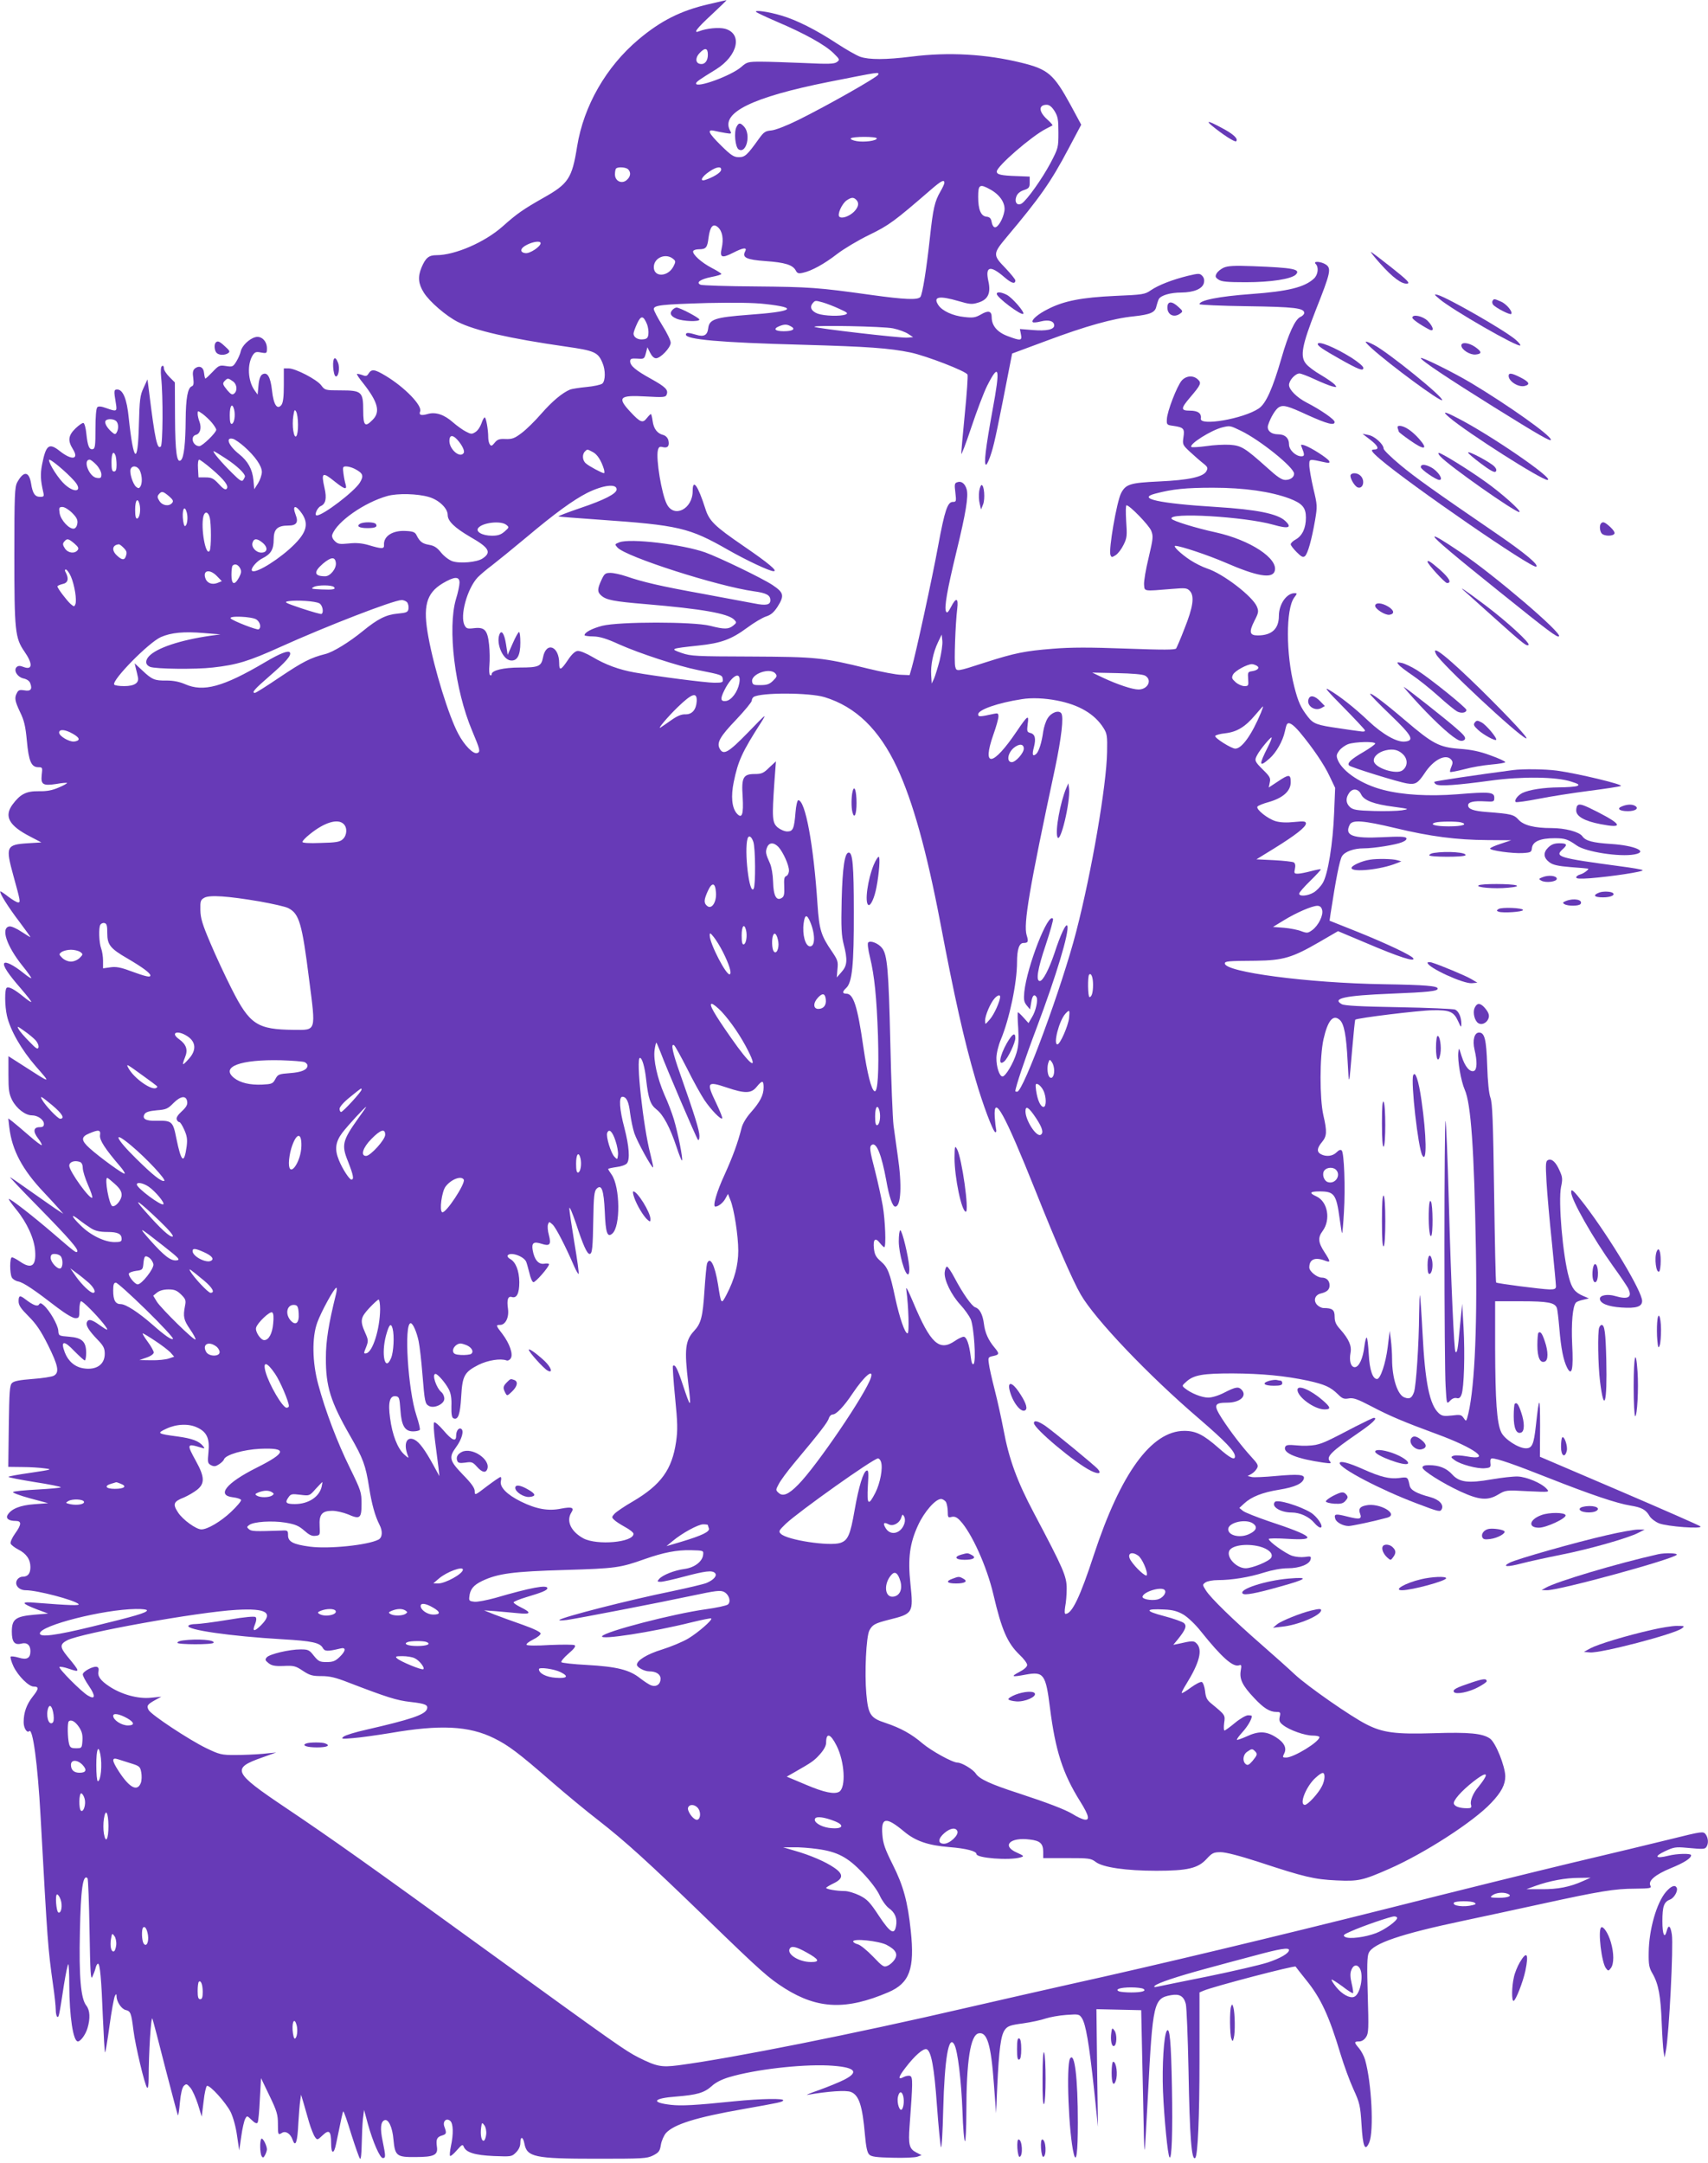 <?xml version="1.0" standalone="no"?>
<!DOCTYPE svg PUBLIC "-//W3C//DTD SVG 20010904//EN"
 "http://www.w3.org/TR/2001/REC-SVG-20010904/DTD/svg10.dtd">
<svg version="1.0" xmlns="http://www.w3.org/2000/svg"
 width="1011pt" height="1280pt" viewBox="0 0 1011 1280"
 preserveAspectRatio="xMidYMid meet">
<g transform="translate(0,1280) scale(0.1,-0.1)"
fill="#673ab7" stroke="none">
<path d="M4194 12775 c-164 -38 -282 -97 -415 -209 -191 -161 -324 -392 -363
-633 -30 -189 -52 -221 -200 -304 -118 -67 -156 -93 -241 -169 -106 -94 -282
-170 -392 -170 -45 0 -64 -16 -88 -73 -23 -55 -19 -97 14 -149 34 -54 132
-138 201 -173 101 -51 305 -98 640 -146 168 -24 190 -33 216 -96 19 -43 18
-107 -1 -123 -9 -7 -50 -16 -93 -20 -42 -4 -86 -11 -97 -15 -46 -19 -105 -68
-170 -142 -37 -43 -90 -95 -117 -115 -42 -32 -56 -37 -95 -36 -37 2 -49 -2
-65 -22 -16 -20 -21 -21 -29 -9 -5 7 -9 26 -9 40 0 48 -13 119 -21 119 -4 0
-13 -16 -19 -35 -7 -20 -22 -43 -35 -51 -21 -14 -27 -14 -57 2 -18 9 -53 34
-77 55 -52 46 -103 63 -150 49 -39 -11 -53 -6 -44 16 13 34 -91 142 -204 210
-65 39 -83 42 -101 14 -10 -16 -16 -18 -38 -9 -15 5 -29 8 -31 6 -2 -3 14 -27
37 -55 88 -112 103 -170 55 -217 -44 -45 -55 -35 -55 55 0 112 -9 120 -133
120 -91 0 -94 1 -115 29 -25 35 -153 101 -193 101 l-29 0 0 -98 c0 -70 -4
-104 -14 -118 -25 -32 -47 1 -56 86 -9 81 -28 112 -58 94 -11 -7 -19 -29 -22
-65 l-5 -54 -18 25 c-40 56 -45 154 -11 208 13 19 20 22 49 16 34 -6 35 -5 35
25 0 43 -33 75 -68 66 -36 -9 -80 -51 -87 -84 -3 -15 -15 -42 -26 -60 -19 -31
-23 -33 -61 -27 -38 6 -43 4 -79 -34 -21 -22 -40 -40 -43 -40 -3 0 -6 15 -8
32 -3 36 -28 48 -55 27 -11 -10 -14 -24 -9 -56 4 -33 2 -45 -9 -49 -24 -9 -35
-71 -36 -199 -1 -136 -10 -220 -27 -237 -25 -25 -35 44 -36 253 l-1 206 -32
32 c-18 18 -33 41 -33 52 0 12 -4 17 -11 13 -7 -4 -9 -27 -5 -68 12 -112 10
-396 -2 -408 -21 -21 -35 41 -70 327 l-9 70 -23 -50 c-21 -45 -24 -68 -28
-223 -6 -240 -32 -220 -60 46 -11 111 -34 167 -68 167 -20 0 -21 -6 -8 -82 8
-49 5 -50 -57 -28 -30 11 -46 12 -53 5 -7 -7 -11 -58 -11 -128 0 -99 -2 -117
-16 -120 -21 -4 -30 18 -38 92 -3 33 -11 61 -17 63 -6 2 -27 -13 -47 -32 -43
-42 -47 -72 -16 -122 39 -62 -5 -69 -76 -13 -65 52 -83 38 -106 -79 -11 -57
-9 -93 7 -163 6 -25 4 -28 -19 -28 -30 0 -44 20 -53 79 -12 73 -44 76 -82 7
-15 -28 -17 -75 -17 -431 0 -449 4 -490 60 -571 50 -72 48 -111 -5 -91 -22 9
-33 8 -42 -1 -19 -19 5 -59 42 -67 19 -4 35 -15 39 -28 14 -36 2 -49 -35 -42
-26 4 -35 2 -43 -14 -17 -30 -13 -49 18 -115 24 -49 32 -83 40 -169 11 -121
26 -157 68 -157 25 0 25 -2 20 -45 -6 -58 7 -66 87 -54 32 6 60 8 63 6 2 -2
-20 -15 -49 -27 -39 -17 -70 -23 -119 -22 -74 1 -109 -17 -155 -79 -51 -70
-21 -125 106 -190 l65 -34 -81 -5 c-127 -8 -132 -20 -85 -191 43 -155 43 -159
28 -159 -8 0 -34 16 -58 34 -24 19 -45 33 -47 31 -7 -7 46 -92 114 -181 35
-47 64 -87 64 -89 0 -2 -23 12 -52 31 -28 19 -61 34 -72 32 -53 -8 -17 -116
77 -233 31 -38 54 -71 52 -73 -2 -2 -23 11 -47 31 -56 45 -105 70 -113 57 -9
-14 23 -63 99 -150 35 -41 63 -76 61 -79 -2 -2 -23 12 -47 32 -53 43 -85 60
-98 52 -13 -8 -12 -107 1 -165 19 -85 85 -201 171 -300 92 -105 95 -105 -79 7
l-83 53 0 -108 c0 -92 3 -114 22 -152 26 -50 78 -90 117 -90 35 0 71 -26 71
-51 0 -14 -7 -19 -25 -19 -37 0 -41 -25 -10 -66 15 -19 25 -38 22 -40 -3 -3
-37 23 -77 58 -40 35 -83 71 -97 82 l-24 18 6 -53 c16 -135 77 -250 204 -384
36 -38 77 -83 91 -99 l25 -29 -50 33 c-27 19 -95 66 -150 105 -55 39 -107 75
-115 79 -8 5 66 -74 166 -175 182 -186 242 -254 231 -266 -8 -7 -14 -2 -142
108 -115 99 -257 210 -263 204 -2 -2 18 -30 44 -62 64 -78 107 -173 112 -245
7 -90 -22 -110 -90 -63 -20 14 -42 25 -47 25 -14 0 -14 -95 -1 -119 5 -10 22
-21 38 -24 31 -6 96 -50 232 -155 49 -37 91 -62 106 -62 22 0 24 4 24 50 0 28
5 50 10 50 11 0 86 -75 132 -132 36 -46 31 -47 -24 -8 -46 33 -66 37 -74 15
-7 -18 11 -48 65 -104 34 -35 41 -50 41 -82 0 -64 -50 -98 -126 -86 -51 8 -90
42 -110 93 -27 71 -6 75 56 9 30 -30 57 -55 62 -55 4 0 8 20 8 44 0 67 -24 90
-100 96 -62 5 -63 5 -65 37 -3 34 -50 117 -86 149 -16 14 -22 15 -28 5 -9 -14
-34 -5 -80 30 -33 26 -41 24 -41 -11 0 -24 13 -43 59 -89 44 -44 72 -84 115
-170 61 -123 69 -163 34 -182 -12 -6 -69 -15 -126 -19 -76 -6 -109 -12 -121
-24 -14 -14 -16 -50 -19 -256 l-3 -240 83 -1 c46 0 106 -4 133 -8 47 -6 43 -7
-83 -26 -72 -10 -132 -21 -132 -24 0 -4 70 -17 155 -31 85 -13 155 -27 155
-31 0 -3 -62 -9 -137 -13 -76 -4 -141 -10 -146 -15 -4 -4 41 -21 100 -37 l108
-29 -82 -6 c-83 -6 -135 -27 -157 -62 -14 -22 5 -37 47 -37 36 0 35 -21 -4
-75 -18 -25 -29 -51 -26 -59 3 -8 24 -24 45 -35 48 -24 72 -59 72 -104 0 -39
-15 -57 -47 -57 -12 0 -27 -9 -33 -21 -15 -28 12 -59 52 -59 68 0 289 -58 313
-82 10 -10 -51 -8 -255 8 -89 8 -86 -3 10 -40 l65 -24 -83 -7 c-110 -10 -132
-26 -132 -100 0 -61 16 -81 56 -71 33 9 54 -8 54 -44 0 -42 -20 -54 -69 -39
-23 7 -44 9 -48 6 -3 -4 4 -30 17 -58 27 -56 90 -119 119 -119 33 0 31 -14 -5
-59 -37 -47 -54 -95 -54 -152 0 -35 20 -66 33 -53 21 21 50 -194 67 -501 42
-761 43 -777 74 -1000 9 -60 16 -127 16 -147 0 -20 4 -39 9 -42 9 -6 11 3 40
192 10 62 21 115 25 119 3 3 6 -52 6 -123 1 -187 23 -334 51 -334 16 0 46 41
57 79 17 57 15 105 -7 133 -33 41 -44 172 -38 437 5 253 18 343 45 317 4 -4 9
-143 12 -309 4 -252 7 -297 17 -274 7 15 16 39 19 52 3 14 10 25 14 25 12 0
20 -88 29 -318 5 -112 10 -205 13 -207 2 -2 14 68 26 156 12 89 27 169 32 178
8 14 9 14 10 -2 0 -32 29 -75 54 -81 29 -7 33 -17 46 -121 11 -89 67 -325 81
-339 5 -6 9 17 9 55 0 151 14 373 22 354 4 -11 39 -143 77 -294 39 -150 72
-275 74 -278 3 -2 8 32 12 77 5 52 13 86 23 97 15 14 18 13 39 -11 12 -14 32
-59 45 -99 l22 -72 11 89 c5 49 15 91 20 93 18 6 112 -99 140 -154 15 -31 31
-88 38 -140 l13 -88 12 83 c6 45 17 92 23 103 11 21 11 21 39 -6 18 -18 30
-23 35 -15 4 6 10 68 13 137 l7 126 50 -104 c44 -91 50 -112 50 -167 0 -65 1
-67 24 -53 22 14 51 -5 63 -41 17 -48 29 -13 34 100 3 53 8 113 11 132 l5 35
15 -50 c8 -27 23 -79 33 -115 11 -36 26 -74 34 -85 14 -20 15 -19 46 10 38 36
50 25 50 -47 0 -67 17 -68 30 -1 32 156 38 184 42 189 3 2 24 -58 47 -134 24
-75 47 -141 52 -146 5 -6 9 28 10 85 1 51 4 119 7 149 l7 55 23 -85 c30 -107
71 -200 88 -200 18 0 17 12 -1 100 -16 75 -12 115 11 124 23 9 47 -41 53 -115
9 -96 19 -104 129 -103 112 0 136 12 128 62 -6 43 0 57 32 66 25 8 26 14 13
50 -13 32 10 56 34 36 18 -15 20 -77 4 -150 -6 -28 -8 -54 -5 -57 3 -4 21 11
40 33 30 34 35 37 41 21 14 -34 65 -50 177 -55 104 -4 107 -4 132 21 17 17 26
37 26 57 0 40 16 38 24 -4 15 -80 59 -90 426 -90 274 0 298 1 335 19 35 18 41
26 47 64 4 24 18 55 30 69 48 52 179 93 453 141 224 40 235 42 241 52 8 13
-129 11 -289 -5 -233 -24 -315 -28 -376 -21 -122 14 -105 39 33 49 122 10 164
22 208 61 23 22 61 41 105 54 152 45 418 76 584 69 158 -8 191 -36 97 -84 -29
-15 -96 -42 -148 -61 -52 -18 -84 -31 -70 -29 119 21 229 29 257 17 48 -19 68
-82 83 -255 6 -68 13 -104 25 -115 12 -13 42 -17 138 -19 67 -2 133 1 147 6
l25 9 -33 17 c-40 21 -46 46 -38 155 19 258 20 290 3 297 -8 3 -25 0 -37 -6
-37 -20 -34 -2 10 55 55 72 106 116 125 109 27 -11 45 -106 61 -334 9 -124 20
-234 24 -245 4 -11 10 88 13 220 8 306 33 449 66 386 20 -36 41 -211 48 -393
3 -98 10 -178 15 -178 4 0 8 75 8 168 0 306 24 461 73 470 50 10 73 -66 90
-299 l13 -174 7 160 c10 216 21 302 45 334 16 22 32 28 108 38 49 7 109 20
134 29 25 8 79 18 121 21 74 5 77 5 93 -19 23 -36 42 -147 71 -413 l24 -230
-5 348 -4 348 132 -3 133 -3 6 -280 c4 -154 7 -343 9 -420 1 -77 4 -133 6
-125 2 8 10 154 19 325 28 546 34 571 137 589 50 9 75 -6 87 -52 5 -20 12
-196 16 -391 7 -395 18 -541 40 -520 15 16 25 235 25 582 l0 397 23 10 c58 25
540 151 546 143 3 -5 31 -40 62 -79 87 -107 136 -212 204 -439 20 -66 54 -159
76 -207 37 -81 41 -97 48 -208 8 -135 21 -165 46 -107 28 68 14 353 -25 489
-6 21 -22 51 -35 67 -31 36 -31 41 0 41 15 0 31 10 41 26 15 22 16 49 10 248
-5 169 -4 230 6 250 25 56 189 112 559 190 118 25 327 70 464 100 343 75 434
90 552 90 92 1 100 3 92 18 -15 28 28 65 120 103 81 33 121 59 121 77 0 12
-83 10 -135 -3 -75 -19 -87 -5 -21 26 53 25 65 27 130 21 98 -9 108 -9 117 6
13 20 11 52 -5 74 -14 18 -19 18 -208 -29 -106 -26 -371 -90 -588 -141 -217
-52 -699 -171 -1070 -265 -685 -172 -1391 -341 -1890 -451 -151 -34 -430 -97
-620 -141 -664 -154 -1386 -298 -1704 -340 -102 -13 -130 -7 -236 46 -80 41
-122 70 -910 641 -688 499 -908 655 -1185 841 -305 205 -316 229 -134 293 l84
30 -80 -8 c-44 -4 -118 -7 -165 -7 -79 0 -91 3 -170 41 -101 49 -325 197 -340
225 -14 25 -7 34 38 59 l37 20 -62 -6 c-75 -8 -174 19 -246 67 -53 35 -71 61
-64 91 3 11 0 21 -8 24 -20 8 -85 -26 -85 -44 0 -9 16 -39 36 -68 41 -60 39
-84 -6 -57 -39 23 -176 161 -168 169 4 3 28 -1 54 -10 71 -24 71 -22 -10 76
-42 52 -42 69 2 92 83 43 771 167 1002 180 177 10 220 -16 145 -91 -41 -41
-54 -38 -35 7 8 20 9 35 3 41 -6 6 -64 1 -163 -16 -85 -14 -171 -25 -192 -25
-20 0 -39 -4 -43 -10 -15 -24 249 -62 555 -80 176 -10 224 -20 241 -52 11 -20
28 -21 102 -3 37 10 36 -13 -4 -51 -24 -23 -39 -29 -76 -29 -40 0 -48 4 -75
37 -27 35 -34 38 -79 38 -67 0 -184 -28 -200 -47 -11 -13 -10 -18 10 -34 19
-15 37 -19 90 -17 60 3 71 0 114 -29 41 -27 57 -31 110 -31 48 0 83 -8 157
-37 229 -88 288 -107 370 -116 89 -10 106 -18 97 -43 -13 -33 -97 -61 -358
-121 -64 -14 -125 -33 -135 -41 -17 -14 -12 -15 56 -9 41 3 140 17 220 30 295
51 466 43 615 -31 83 -41 144 -86 341 -258 82 -71 205 -173 274 -226 163 -127
293 -245 639 -580 327 -317 370 -355 468 -417 195 -122 363 -128 611 -22 126
54 157 138 133 364 -18 172 -44 267 -107 392 -45 90 -57 123 -61 175 -9 106
21 110 130 19 66 -55 141 -81 267 -91 100 -8 160 -24 160 -41 0 -24 194 -39
260 -20 24 7 22 9 -22 29 -91 40 -39 92 77 77 62 -7 80 -24 80 -74 l0 -36 140
0 c131 0 142 -1 171 -23 42 -32 180 -52 359 -52 185 0 246 15 296 69 34 37 43
41 85 41 29 0 111 -21 228 -59 267 -88 326 -102 457 -108 129 -6 154 -1 311
68 208 91 500 279 605 391 60 63 83 108 83 157 -1 60 -56 198 -90 223 -44 31
-123 39 -335 32 -224 -7 -300 3 -396 52 -92 46 -350 226 -424 295 -38 36 -128
116 -200 179 -165 144 -300 275 -327 319 -21 33 -21 34 -3 47 11 8 44 14 74
14 83 0 186 17 274 45 48 15 102 25 140 25 70 0 130 24 135 54 4 17 -1 18 -34
13 -22 -3 -55 0 -76 7 -40 14 -138 84 -138 99 0 5 51 5 115 1 180 -11 150 17
-117 105 -70 24 -138 51 -150 60 l-22 18 28 26 c43 40 108 66 208 82 93 15
140 37 146 67 5 23 -34 26 -167 14 -65 -6 -129 -9 -142 -6 l-24 6 22 12 c13 7
27 22 33 33 10 17 5 27 -32 67 -55 60 -124 149 -177 231 -49 77 -44 91 33 91
77 0 121 41 84 78 -18 18 -35 15 -100 -18 -34 -18 -74 -30 -96 -30 -38 0 -101
25 -137 54 -20 16 -20 16 8 41 44 39 97 48 272 48 174 -1 311 -14 447 -43 99
-22 133 -37 177 -80 26 -26 36 -30 64 -25 27 5 51 -3 137 -48 104 -55 192 -92
385 -163 224 -82 330 -160 178 -132 -33 6 -69 8 -79 4 -18 -7 -17 -9 6 -26 33
-25 136 -53 180 -48 32 3 35 6 32 31 -2 18 1 27 10 27 30 0 131 -35 338 -117
246 -97 400 -149 481 -162 67 -11 91 -24 113 -62 9 -15 34 -34 56 -43 48 -19
261 -35 245 -18 -5 5 -221 100 -480 211 l-470 201 1 182 c0 184 -5 184 -25 1
-12 -110 -22 -133 -59 -133 -44 0 -127 54 -146 95 -26 54 -35 187 -36 498 l0
277 155 0 c157 0 198 -8 210 -39 4 -9 10 -63 15 -121 10 -120 24 -189 46 -233
28 -54 38 -11 30 138 -6 126 3 228 23 248 5 5 24 12 43 16 l33 8 -35 15 c-48
21 -66 44 -83 108 -37 130 -64 451 -47 536 10 46 9 59 -8 96 -22 51 -46 73
-68 64 -15 -6 -16 -20 -10 -129 4 -67 18 -229 32 -360 13 -131 24 -247 24
-258 0 -15 -7 -19 -37 -19 -48 1 -311 35 -317 41 -3 3 -8 241 -12 529 -6 426
-10 533 -22 565 -9 26 -16 93 -19 190 -5 154 -15 195 -48 195 -28 0 -40 -45
-27 -101 17 -71 15 -118 -3 -126 -25 -9 -54 26 -73 86 -16 53 -17 54 -20 23
-5 -49 16 -170 38 -220 37 -83 56 -352 66 -943 9 -501 -10 -860 -52 -1002 -6
-18 -7 -17 -21 3 -13 19 -21 20 -69 14 -46 -5 -58 -3 -76 12 -56 50 -83 181
-98 481 -6 115 -13 213 -15 218 -2 6 -4 -44 -5 -110 -1 -180 -18 -426 -30
-462 -13 -36 -26 -44 -57 -32 -41 15 -73 115 -73 227 0 31 -3 82 -7 112 l-7
55 -12 -97 c-12 -96 -43 -188 -63 -188 -26 0 -44 53 -49 146 -3 52 -8 97 -12
99 -4 2 -10 -21 -14 -52 -8 -71 -32 -123 -57 -123 -23 0 -34 37 -25 85 8 41
-10 81 -60 138 -26 28 -34 46 -34 76 0 40 -13 51 -66 51 -11 0 -29 9 -38 19
-24 26 -12 59 22 67 37 9 52 23 52 48 0 28 -18 46 -46 46 -28 0 -74 37 -74 60
0 49 34 63 94 40 33 -12 33 -7 -5 52 -37 57 -39 85 -10 124 49 67 30 173 -36
204 -46 21 -41 30 18 30 87 0 99 -16 119 -164 6 -44 12 -81 14 -83 2 -3 7 53
11 124 9 147 1 351 -13 365 -7 7 -17 3 -31 -11 -23 -23 -61 -27 -92 -11 -26
14 -24 36 6 72 29 35 31 61 8 160 -22 99 -22 344 1 448 25 111 57 150 96 115
26 -23 39 -91 47 -248 8 -150 8 -150 27 76 8 93 16 170 18 173 10 10 377 55
458 56 101 2 125 -8 151 -65 17 -38 19 -39 19 -15 0 38 -15 74 -37 84 -10 4
-160 11 -333 14 -229 4 -321 9 -338 18 -60 34 18 51 290 62 224 9 278 15 278
30 0 16 -72 22 -320 26 -449 7 -940 72 -940 123 0 13 17 15 185 16 160 2 214
18 373 110 l112 65 164 -69 c199 -85 296 -116 281 -91 -11 17 -151 84 -327
155 l-168 67 6 42 c31 202 54 320 68 340 17 27 70 46 128 46 60 0 190 21 226
36 21 8 31 18 26 25 -5 9 -43 10 -140 5 -179 -9 -228 10 -194 75 16 29 81 24
269 -21 208 -50 363 -70 544 -71 l142 -1 -62 -21 c-35 -11 -63 -24 -63 -28 0
-12 132 -30 191 -27 51 3 54 5 57 31 5 38 50 57 134 57 62 0 78 -6 131 -43 53
-38 254 -69 341 -53 86 16 3 53 -138 62 -108 7 -151 18 -170 46 -19 26 -102
48 -182 48 -100 0 -165 16 -195 49 -28 31 -43 35 -187 46 -80 6 -112 17 -112
40 0 19 33 27 100 23 53 -3 55 -2 55 22 0 33 -28 36 -220 20 -165 -13 -323 -4
-437 26 -127 32 -240 107 -269 176 -10 25 -9 33 8 56 11 15 35 32 54 39 41 14
159 17 159 3 0 -5 -31 -27 -68 -49 -76 -44 -100 -67 -86 -81 12 -11 291 -98
343 -106 49 -8 64 1 104 61 52 80 126 117 157 80 10 -12 10 -21 1 -42 -6 -14
-10 -28 -7 -31 3 -2 40 5 83 16 43 12 115 24 161 28 45 4 82 10 82 14 0 5 -39
23 -87 40 -64 24 -114 34 -183 39 -121 9 -159 29 -323 169 -128 109 -207 168
-207 155 0 -4 54 -60 121 -124 127 -122 143 -151 86 -157 -47 -6 -132 42 -215
120 -83 79 -173 150 -237 187 -30 18 -8 -8 85 -102 68 -69 126 -131 129 -138
2 -8 -7 -10 -30 -6 -19 2 -72 10 -119 17 -134 19 -155 26 -188 68 -42 54 -58
88 -81 179 -50 194 -50 458 -1 526 19 25 19 27 3 27 -48 0 -93 -66 -93 -134 0
-77 -42 -116 -125 -116 -49 0 -53 20 -20 86 25 48 26 57 15 84 -25 61 -201
196 -295 226 -27 9 -73 32 -100 50 -55 36 -105 84 -88 84 30 0 194 -55 296
-99 186 -81 277 -97 292 -51 24 74 -145 185 -350 230 -115 25 -252 67 -260 80
-25 40 432 13 602 -35 90 -26 114 -18 70 23 -45 42 -167 67 -407 82 -340 21
-473 50 -362 79 102 27 181 35 342 35 186 0 343 -23 453 -64 76 -29 97 -54 97
-113 0 -61 -21 -107 -60 -129 -17 -9 -30 -22 -30 -29 0 -6 16 -27 35 -46 28
-28 38 -33 49 -24 17 14 40 97 60 212 14 83 14 89 -10 188 -13 57 -24 119 -24
138 0 39 -3 38 94 17 22 -5 28 -4 24 7 -5 15 -109 82 -147 94 -21 6 -23 5 -16
-11 18 -45 18 -54 -2 -54 -34 0 -73 38 -73 70 0 38 -24 60 -65 60 -42 0 -68
24 -59 54 14 45 45 96 65 107 27 14 52 7 169 -47 115 -52 160 -64 160 -41 0
15 -84 73 -166 115 -58 30 -104 76 -104 104 0 27 37 68 62 68 8 0 49 -15 89
-34 41 -19 88 -38 104 -42 28 -7 29 -6 16 10 -8 9 -45 35 -82 57 -37 21 -77
51 -89 67 -36 44 -23 109 59 319 87 219 92 244 60 267 -28 19 -80 23 -61 4 19
-19 14 -63 -10 -86 -56 -52 -153 -76 -373 -92 -191 -14 -305 -37 -305 -60 0
-4 127 -10 283 -12 280 -4 337 -11 337 -40 0 -7 -10 -18 -22 -23 -32 -14 -71
-99 -113 -245 -52 -180 -92 -269 -134 -297 -90 -61 -351 -106 -343 -60 5 31
-17 47 -64 47 -56 0 -56 12 1 79 64 75 68 85 45 106 -28 26 -70 22 -96 -8 -27
-32 -85 -180 -87 -227 -2 -33 0 -35 38 -40 61 -9 68 -16 60 -67 -6 -43 -5 -46
38 -86 25 -23 60 -54 78 -68 28 -22 30 -28 20 -47 -18 -34 -104 -53 -281 -61
-171 -8 -196 -16 -224 -69 -26 -51 -75 -335 -63 -366 6 -15 9 -15 31 -1 14 9
35 37 47 62 20 40 21 55 15 139 -3 52 -3 94 2 94 19 0 132 -117 146 -150 13
-33 12 -45 -15 -160 -17 -69 -29 -141 -27 -160 3 -40 -5 -39 163 -25 84 7 91
6 109 -13 27 -31 18 -95 -33 -222 -22 -58 -45 -110 -49 -117 -5 -9 -76 -9
-297 -1 -215 8 -328 8 -435 -1 -163 -13 -223 -25 -395 -80 -176 -57 -173 -56
-181 -25 -7 28 1 251 12 342 8 65 -7 69 -37 10 -16 -30 -23 -38 -29 -27 -12
22 6 126 60 349 58 238 73 333 62 374 -10 35 -32 52 -57 42 -15 -5 -16 -14
-10 -61 6 -52 5 -55 -15 -55 -31 0 -48 -49 -87 -260 -35 -192 -133 -641 -156
-720 l-13 -45 -50 2 c-27 0 -116 17 -198 37 -269 66 -305 69 -691 71 -326 1
-354 2 -410 21 -71 25 -68 26 99 44 134 14 194 36 288 105 40 30 91 60 112 67
29 9 46 24 68 57 42 67 38 84 -29 129 -60 40 -311 161 -398 193 -136 48 -445
85 -509 60 -28 -11 -28 -12 -11 -31 50 -55 592 -229 808 -259 74 -10 97 -23
97 -53 0 -27 -25 -33 -94 -19 -33 6 -171 32 -305 57 -255 46 -356 70 -455 104
-33 11 -74 20 -93 20 -30 0 -36 -5 -53 -42 -25 -54 -25 -71 -1 -92 29 -26 72
-35 265 -51 331 -28 485 -55 522 -92 15 -16 15 -18 -6 -35 -28 -22 -51 -23
-137 -1 -100 25 -537 25 -638 0 -61 -16 -105 -39 -105 -56 0 -3 24 -7 53 -7
38 -1 78 -13 152 -47 121 -54 351 -129 466 -152 141 -28 144 -29 147 -53 3
-20 -1 -22 -50 -22 -50 0 -344 38 -473 61 -90 16 -172 46 -247 91 -39 23 -76
38 -90 36 -15 -2 -35 -21 -56 -53 -42 -62 -52 -66 -52 -20 0 103 -78 131 -96
34 -10 -52 -26 -59 -136 -59 -99 0 -168 -17 -168 -40 0 -6 -4 -9 -9 -5 -5 3
-7 29 -4 59 3 30 2 84 -2 121 -9 86 -26 105 -88 98 -39 -5 -47 -3 -57 17 -29
55 15 217 78 284 15 15 52 47 82 69 30 23 125 100 210 171 164 138 273 217
355 259 95 47 175 57 175 21 0 -25 -72 -62 -214 -110 -77 -26 -136 -49 -130
-50 5 -2 113 -10 239 -19 473 -33 534 -47 765 -179 109 -62 245 -126 269 -126
27 0 -29 47 -178 149 -172 118 -203 148 -226 221 -44 138 -75 181 -75 104 0
-106 -110 -162 -153 -77 -31 60 -65 268 -53 318 5 21 11 24 30 19 29 -7 40 8
32 41 -4 15 -16 27 -30 31 -36 9 -57 37 -63 83 -3 23 -8 41 -10 41 -3 0 -14
-11 -25 -25 -23 -30 -38 -25 -94 35 -83 88 -69 103 87 94 108 -6 119 -5 125
11 11 28 -6 45 -92 93 -91 50 -124 78 -124 104 0 15 7 18 42 16 40 -3 42 -2
51 32 l9 35 16 -32 c10 -20 23 -33 35 -33 27 0 87 63 87 92 0 13 -22 59 -50
103 -27 44 -50 87 -50 96 0 23 45 28 320 36 151 3 272 2 339 -6 202 -22 167
-45 -100 -64 -196 -15 -231 -26 -237 -80 -5 -41 -26 -52 -71 -38 -47 14 -61
14 -61 1 0 -29 201 -47 689 -60 390 -11 515 -20 641 -46 94 -20 330 -111 337
-131 3 -8 -4 -112 -16 -231 -12 -119 -21 -226 -21 -237 0 -11 27 59 59 155 32
96 74 207 94 247 71 140 79 108 32 -144 -41 -225 -53 -323 -38 -323 5 0 20 33
32 73 19 61 38 154 112 534 l10 51 202 75 c235 88 397 133 517 145 100 11 128
23 135 60 4 15 10 34 14 42 12 22 68 39 134 39 75 1 124 22 133 56 4 18 1 32
-10 43 -14 15 -21 15 -84 0 -93 -23 -173 -54 -219 -85 -36 -25 -46 -27 -213
-34 -195 -9 -302 -29 -397 -78 -59 -29 -101 -66 -90 -77 3 -4 25 -2 48 4 47
12 79 2 79 -24 0 -24 -46 -34 -127 -27 l-76 6 6 -31 c8 -39 -1 -40 -78 -11
-62 23 -95 62 -95 112 0 37 -20 42 -64 16 -32 -18 -46 -21 -97 -15 -69 7 -132
36 -155 71 -33 50 5 57 121 23 64 -19 79 -20 114 -9 59 17 78 56 61 129 -19
87 12 94 96 21 42 -36 64 -42 64 -18 0 6 -27 39 -60 74 -74 76 -73 84 8 181
196 233 262 326 366 523 l76 143 -62 115 c-101 185 -134 213 -293 252 -208 51
-430 64 -650 36 -152 -19 -251 -19 -303 -1 -23 8 -85 44 -139 79 -123 81 -239
139 -328 165 -77 23 -158 34 -150 22 2 -4 60 -31 127 -60 160 -68 281 -135
331 -184 38 -37 39 -40 21 -53 -16 -12 -50 -13 -194 -6 -96 4 -211 8 -256 8
-76 0 -83 -2 -116 -31 -59 -52 -268 -128 -268 -98 0 9 18 22 119 84 129 81
158 211 52 240 -36 9 -107 3 -153 -15 -38 -15 -14 17 75 99 50 47 90 85 87 85
-3 0 -50 -11 -106 -24z m-4 -299 c0 -37 -19 -60 -47 -54 -27 5 -28 37 -2 64
32 34 49 31 49 -10z m1008 -118 c-5 -15 -303 -184 -473 -268 -71 -35 -136 -60
-160 -62 -34 -3 -44 -9 -72 -48 -71 -99 -83 -110 -120 -110 -29 0 -45 10 -104
68 -75 74 -87 98 -41 88 15 -4 44 -9 66 -13 36 -6 38 -5 27 15 -56 105 132
197 583 287 309 61 299 60 294 43z m1044 -215 c20 -33 23 -51 23 -128 0 -88
-1 -92 -47 -180 -49 -92 -139 -219 -170 -239 -26 -16 -45 6 -32 41 6 17 21 30
44 38 31 10 35 16 35 46 l0 34 -75 3 c-94 3 -120 9 -120 27 0 31 206 209 290
252 19 10 37 19 40 21 2 2 -12 18 -33 37 -50 46 -50 85 -1 85 15 0 30 -12 46
-37z m-1052 -162 c0 -14 -75 -24 -120 -16 -22 4 -38 11 -34 16 7 12 154 12
154 0z m-1472 -183 c18 -18 15 -43 -8 -63 -29 -26 -70 -7 -70 33 0 16 3 32 7
35 11 11 58 8 71 -5z m550 -5 c-3 -16 -50 -44 -95 -58 -34 -10 -19 20 26 50
42 29 74 33 69 8z m1322 -75 c0 -6 -11 -30 -24 -52 -33 -57 -43 -100 -61 -266
-21 -195 -45 -342 -57 -357 -15 -19 -91 -16 -293 12 -314 44 -364 47 -680 50
-170 1 -318 6 -328 10 -30 13 -1 33 64 46 32 6 59 14 59 18 0 3 -25 19 -56 35
-62 32 -117 82 -111 100 2 6 17 11 33 11 43 0 51 9 58 69 9 66 27 87 56 61 26
-23 34 -69 22 -123 -13 -56 0 -62 67 -28 62 32 86 34 71 7 -18 -35 9 -48 122
-56 113 -8 160 -22 178 -55 9 -18 17 -20 43 -14 51 11 126 52 202 111 39 30
124 81 190 113 119 58 147 79 368 270 58 50 77 60 77 38z m275 -41 c56 -32 88
-82 80 -127 -8 -46 -37 -95 -55 -95 -9 0 -17 13 -20 30 -4 23 -11 31 -32 33
-32 4 -48 42 -48 117 0 74 9 79 75 42z m-797 -59 c19 -19 14 -43 -13 -71 -29
-28 -73 -43 -87 -29 -13 13 15 76 43 96 28 19 41 20 57 4z m-1868 -257 c0 -20
-63 -62 -89 -59 -37 4 -33 30 9 50 38 19 80 24 80 9z m788 -96 c12 -10 11 -17
-2 -42 -32 -62 -116 -65 -116 -4 0 58 75 87 118 46z m884 -255 c20 -6 63 -22
95 -37 49 -22 55 -27 38 -34 -30 -12 -126 -9 -165 5 -37 14 -49 38 -30 61 15
18 15 18 62 5z m-1042 -129 c6 -16 10 -42 8 -57 -2 -23 -9 -30 -31 -32 -31 -4
-57 12 -57 34 0 8 10 35 21 59 23 50 37 49 59 -4z m851 -12 c31 -16 12 -29
-42 -29 -52 0 -65 14 -26 30 30 12 45 12 68 -1z m605 -12 c34 -7 74 -22 90
-33 l29 -19 -36 -3 c-36 -3 -540 55 -548 64 -11 11 408 3 465 -9z m-3908 -313
c25 -17 29 -56 8 -73 -11 -9 -19 -5 -40 19 -29 36 -31 41 -14 58 15 15 19 15
46 -4z m8 -168 c8 -34 1 -79 -13 -84 -9 -3 -13 12 -13 52 0 57 15 75 26 32z
m378 -88 c1 -72 -18 -98 -28 -37 -4 23 -4 62 0 87 6 37 8 42 17 26 6 -10 11
-44 11 -76z m-510 11 c14 -17 26 -36 26 -42 0 -17 -82 -97 -100 -97 -39 0 -56
58 -20 67 25 7 34 40 21 77 -6 15 -11 36 -11 47 0 20 0 20 29 0 16 -12 41 -35
55 -52z m-566 9 c14 -14 15 -47 2 -68 -7 -12 -12 -11 -30 5 -28 25 -43 53 -35
65 9 14 49 12 63 -2z m6657 -57 c114 -55 315 -217 315 -254 0 -21 -22 -37 -52
-37 -21 0 -49 19 -108 73 -132 118 -152 130 -220 135 -33 2 -96 -1 -141 -8
-44 -6 -84 -8 -87 -5 -16 16 118 100 183 116 46 11 46 11 110 -20z m-4638 -53
c28 -31 45 -66 38 -78 -21 -34 -85 20 -85 71 0 35 19 38 47 7z m-1261 -41 c64
-57 104 -114 104 -150 0 -16 -10 -46 -22 -66 l-23 -36 -5 55 c-6 63 -33 112
-85 153 -63 50 -83 103 -35 90 11 -3 41 -24 66 -46z m2063 -32 c26 -13 50 -50
66 -102 3 -13 4 -23 0 -23 -11 0 -90 42 -107 58 -21 17 -23 53 -6 70 15 15 13
15 47 -3z m-2168 -41 c61 -40 109 -86 109 -103 0 -3 -5 -13 -10 -21 -8 -12
-20 -5 -65 40 -62 61 -121 130 -110 130 4 0 38 -21 76 -46z m-657 20 c3 -9 6
-33 6 -55 0 -28 -4 -39 -15 -39 -12 0 -15 13 -15 55 0 53 11 72 24 39z m-244
-150 c52 -59 7 -77 -55 -22 -37 32 -95 122 -95 146 0 15 101 -69 150 -124z
m131 95 c16 -17 29 -42 29 -56 0 -21 -4 -24 -27 -21 -45 5 -85 108 -42 108 6
0 24 -14 40 -31z m682 -24 c76 -65 104 -102 88 -118 -7 -7 -21 1 -46 29 -31
33 -42 39 -78 39 l-42 0 -3 53 c-2 29 1 52 7 52 5 0 39 -25 74 -55z m-425 -10
c14 -31 15 -74 3 -94 -8 -12 -12 -12 -25 -2 -20 17 -41 84 -33 105 10 25 42
19 55 -9z m1271 11 c50 -26 56 -41 31 -82 -34 -54 -218 -194 -255 -194 -17 0
3 46 23 55 30 13 37 46 23 107 -21 93 -13 98 61 38 58 -46 73 -50 64 -17 -4
12 -10 41 -13 65 -5 38 -4 42 16 42 12 0 34 -6 50 -14z m-1099 -162 c24 -21
28 -29 19 -40 -18 -22 -57 -17 -75 11 -13 20 -14 28 -4 40 17 20 24 19 60 -11z
m1539 -5 c59 -17 111 -67 111 -106 0 -37 41 -76 135 -131 111 -63 126 -91 71
-127 -33 -22 -133 -31 -178 -16 -20 7 -49 29 -67 51 -24 30 -41 41 -71 46 -40
7 -55 18 -75 58 -8 17 -21 22 -62 24 -79 5 -134 -31 -130 -83 2 -24 -13 -24
-93 0 -39 11 -73 14 -116 9 -54 -5 -64 -4 -83 15 -13 13 -18 27 -14 38 28 77
190 190 326 228 60 17 179 14 246 -6z m-1713 -43 c8 -34 1 -79 -13 -84 -9 -3
-13 12 -13 52 0 57 15 75 26 32z m-399 -51 c26 -26 34 -41 31 -62 -2 -16 -10
-29 -20 -31 -27 -5 -78 49 -85 91 -5 33 -3 37 17 37 12 0 38 -16 57 -35z
m1361 -5 c44 -66 24 -121 -77 -211 -98 -86 -221 -154 -221 -121 0 17 33 53 63
68 50 25 67 52 67 111 0 62 22 83 87 83 48 0 61 19 43 64 -22 58 0 61 38 6z
m-682 6 c8 -31 2 -76 -11 -79 -5 -1 -11 22 -13 51 -3 54 12 73 24 28z m135
-27 c10 -36 10 -182 0 -198 -23 -37 -54 135 -37 204 8 31 28 28 37 -6z m1755
-44 c19 -15 18 -16 -9 -40 -22 -19 -39 -25 -75 -25 -57 0 -99 24 -81 46 26 32
132 44 165 19z m-2556 -111 c24 -21 28 -29 19 -40 -18 -22 -57 -17 -75 11 -13
20 -14 28 -4 40 17 20 24 19 60 -11z m1116 3 c32 -28 27 -57 -9 -57 -32 0 -61
33 -52 59 8 27 28 26 61 -2z m-826 -27 c21 -21 23 -29 14 -54 -8 -22 -23 -20
-51 6 -34 31 -29 63 10 67 4 1 16 -8 27 -19z m1258 -91 c4 -33 -33 -79 -63
-79 -66 0 -71 25 -13 75 48 40 72 42 76 4z m-567 -31 c9 -17 8 -28 -6 -55 -27
-49 -45 -43 -45 15 0 27 3 52 7 55 13 13 32 7 44 -15z m-1001 -50 c21 -49 36
-139 26 -164 -6 -15 -8 -15 -28 2 -24 22 -78 93 -78 104 0 4 14 10 30 14 32 6
39 30 20 67 -8 13 -7 19 0 19 6 0 20 -19 30 -42z m865 2 l28 -29 -27 -11 c-32
-12 -62 0 -71 30 -15 47 28 54 70 10z m1435 -38 c0 -15 -9 -59 -21 -97 -51
-173 -7 -537 96 -780 47 -112 50 -124 30 -131 -23 -9 -77 46 -113 115 -56 105
-141 380 -176 570 -34 182 -14 260 84 319 69 41 100 43 100 4z m-743 -26 c13
-13 -7 -17 -73 -14 -63 3 -67 4 -44 16 24 11 105 11 117 -2z m-87 -96 c19 -10
28 -54 13 -63 -5 -2 -57 13 -118 33 -101 34 -107 38 -75 43 50 7 156 0 180
-13z m520 6 c6 -8 10 -25 8 -38 -3 -20 -10 -24 -64 -29 -68 -6 -118 -31 -206
-103 -82 -67 -177 -125 -222 -136 -87 -22 -134 -46 -268 -136 -77 -52 -143
-94 -149 -94 -22 0 -3 22 86 99 98 85 131 123 121 140 -9 14 -58 -5 -146 -57
-249 -147 -366 -179 -476 -130 -33 14 -68 21 -109 21 -70 -1 -85 5 -144 61
l-44 41 7 -30 c4 -16 10 -39 12 -51 9 -35 -20 -54 -81 -54 -30 0 -56 4 -59 9
-16 25 204 249 276 281 61 27 138 34 255 24 l98 -8 -60 -8 c-179 -26 -317 -72
-363 -121 -24 -26 -22 -51 6 -63 32 -13 270 -16 372 -4 143 16 212 37 400 122
272 123 668 276 716 277 12 1 27 -6 34 -13z m-892 -102 c22 -15 30 -48 13 -58
-9 -6 -150 49 -165 64 -18 18 127 12 152 -6z m4044 -242 c-11 -42 -26 -90 -33
-107 l-14 -30 -3 49 c-4 59 11 134 40 195 l22 46 4 -38 c2 -21 -6 -72 -16
-115z m1878 -32 c19 -12 4 -27 -30 -32 -23 -3 -25 -7 -22 -45 3 -40 2 -43 -22
-43 -14 0 -37 10 -52 23 -23 21 -25 26 -15 46 12 22 82 60 111 61 8 0 22 -5
30 -10z m-2850 -46 c11 -13 9 -19 -13 -41 -21 -21 -36 -27 -74 -27 -42 -1 -48
2 -51 21 -7 46 108 85 138 47z m2188 -12 c44 -25 17 -82 -39 -82 -36 0 -123
29 -209 69 l-65 31 145 -3 c92 -2 153 -7 168 -15z m-2402 -45 c-10 -52 -47
-101 -79 -105 -33 -4 -35 13 -8 66 46 91 101 115 87 39z m504 -82 c186 -57
324 -191 430 -417 93 -200 174 -490 255 -913 85 -448 141 -698 209 -931 42
-146 105 -314 118 -314 5 0 7 8 4 18 -2 9 -6 42 -8 72 -8 142 58 22 242 -438
121 -304 219 -529 267 -612 84 -146 401 -479 703 -737 153 -132 210 -191 210
-221 0 -25 -29 -10 -96 49 -91 80 -135 102 -204 102 -194 0 -376 -250 -535
-733 -82 -251 -130 -350 -168 -350 -6 0 -6 17 -2 43 5 23 9 71 9 107 0 73 -19
116 -193 445 -101 190 -149 322 -181 495 -12 63 -35 169 -52 235 -17 66 -33
137 -35 158 -5 35 -3 37 26 43 37 8 38 14 7 51 -36 43 -56 88 -62 140 -7 54
-25 89 -51 97 -21 7 -74 82 -123 175 -19 36 -39 66 -45 66 -5 0 -11 -15 -13
-33 -5 -45 39 -135 93 -193 24 -26 51 -64 61 -85 19 -46 33 -249 17 -265 -7
-7 -13 8 -17 43 -9 75 -25 118 -42 118 -8 0 -32 -11 -52 -25 -92 -63 -144 -15
-245 225 -35 83 -47 104 -42 75 13 -96 18 -255 7 -255 -16 0 -47 91 -73 210
-31 147 -44 181 -85 216 -29 25 -37 40 -41 76 -6 55 8 68 35 33 11 -14 23 -25
26 -25 12 0 6 159 -9 246 -9 49 -29 141 -45 204 -33 126 -35 146 -19 156 27
16 57 -58 85 -211 17 -98 37 -155 53 -155 34 0 41 126 15 300 -8 58 -19 139
-25 180 -5 41 -14 262 -19 490 -10 432 -18 519 -48 559 -21 28 -69 48 -83 34
-5 -5 -1 -40 11 -89 26 -108 39 -233 47 -464 6 -210 -1 -334 -20 -327 -19 6
-44 106 -67 264 -34 237 -58 313 -100 313 -25 0 -25 12 -1 34 35 32 46 137 45
451 0 274 -7 350 -30 350 -24 0 -37 -87 -42 -280 -4 -164 -1 -212 12 -263 24
-93 21 -126 -13 -164 l-28 -32 4 50 c5 44 1 54 -32 103 -65 94 -76 130 -86
279 -23 352 -72 617 -114 617 -5 0 -13 -31 -16 -70 -8 -99 -15 -115 -49 -115
-16 0 -41 11 -57 24 -32 28 -34 54 -19 271 l9 120 -40 -37 c-33 -33 -45 -38
-85 -38 -69 0 -80 -20 -72 -135 6 -106 -4 -134 -36 -97 -28 34 -34 100 -17
184 26 126 49 177 162 353 36 57 32 54 -76 -58 -118 -121 -147 -138 -169 -97
-19 35 2 72 97 171 51 54 93 105 93 113 0 8 5 18 11 22 45 27 328 26 419 -1z
m-756 -24 c-3 -50 -27 -79 -67 -78 -24 1 -49 -10 -83 -34 -27 -19 -56 -39 -64
-44 -23 -14 43 64 102 121 85 82 114 91 112 35z m2131 4 c132 -25 225 -80 277
-163 21 -33 23 -48 21 -142 -3 -196 -91 -709 -183 -1064 -84 -325 -313 -946
-349 -946 -6 0 -11 1 -11 3 0 22 57 192 125 372 118 313 195 570 183 606 -7
20 -40 -49 -77 -163 -32 -95 -68 -163 -86 -163 -25 0 -13 72 34 211 27 81 47
152 44 157 -27 44 -154 -281 -170 -433 -4 -45 -2 -59 14 -79 l20 -24 7 41 c6
41 18 53 31 32 11 -17 -4 -84 -27 -120 l-20 -34 -29 32 c-16 18 -31 32 -34 32
-2 0 -2 -42 2 -93 4 -70 2 -106 -10 -147 -18 -61 -65 -140 -83 -140 -18 0 -37
58 -36 110 0 26 12 75 26 108 51 122 96 335 96 459 0 75 13 113 38 113 28 0
31 8 19 46 -20 65 15 273 168 988 38 181 52 303 37 325 -15 21 -60 5 -81 -30
-11 -17 -22 -52 -26 -78 -9 -66 -26 -119 -42 -133 -21 -17 -25 -4 -13 41 13
51 7 77 -22 84 -19 5 -20 11 -15 52 9 59 0 53 -65 -43 -141 -209 -208 -218
-138 -19 17 47 30 95 30 107 0 19 -4 21 -27 16 -82 -18 -93 -19 -93 -3 0 27
116 68 260 90 56 9 133 6 205 -8z m1209 -72 c-54 -130 -113 -213 -152 -213
-23 0 -123 63 -119 75 2 5 29 13 60 16 69 8 118 38 177 108 24 28 44 51 46 51
2 0 -4 -17 -12 -37z m229 -115 c76 -91 146 -193 178 -263 l32 -67 -6 -147 c-7
-183 -37 -368 -68 -417 -12 -20 -36 -45 -53 -55 -35 -21 -86 -25 -86 -7 0 7
30 41 66 76 36 35 64 66 62 68 -2 2 -28 -3 -58 -11 -30 -8 -65 -15 -78 -15
-21 0 -23 3 -17 29 4 19 2 32 -7 38 -7 4 -60 10 -117 13 l-104 5 104 64 c126
78 189 127 189 148 0 13 -10 15 -69 9 -46 -5 -84 -3 -111 5 -46 14 -117 70
-107 86 4 6 34 18 67 27 84 24 130 65 130 117 0 49 -10 49 -77 4 l-53 -35 6
30 c6 26 0 36 -40 75 -50 50 -52 55 -34 88 16 31 80 108 85 103 2 -2 -7 -27
-22 -56 -55 -108 -53 -124 10 -68 39 34 78 103 90 158 4 19 9 38 12 43 10 18
35 3 76 -45z m-7262 -10 c43 -24 46 -41 8 -46 -29 -3 -89 32 -89 53 0 22 36
19 81 -7z m5629 -88 c0 -26 -48 -80 -71 -80 -32 0 -25 53 11 84 33 27 60 25
60 -4z m2248 -37 c26 -29 24 -68 -6 -91 -35 -28 -164 13 -170 54 -4 26 27 54
70 64 46 11 79 2 106 -27z m-251 -234 c17 -36 76 -58 193 -73 94 -13 94 -13
48 -21 -26 -4 -101 -6 -166 -4 -101 3 -123 7 -141 23 -25 23 -27 53 -5 84 21
30 55 25 71 -9z m-6023 -175 c23 -22 20 -67 -5 -90 -17 -16 -40 -20 -130 -22
-70 -3 -109 0 -109 6 0 6 19 26 43 45 87 71 167 95 201 61z m6613 10 c45 -12
10 -24 -72 -24 -78 0 -119 12 -78 23 27 7 125 7 150 1z m-4188 -115 c13 -38
14 -258 2 -278 -26 -41 -57 226 -36 297 7 22 23 13 34 -19z m149 -31 c27 -30
62 -106 62 -139 0 -15 -7 -29 -16 -33 -12 -4 -14 -18 -12 -62 2 -45 -1 -59
-14 -67 -32 -21 -50 12 -52 95 -1 41 -9 88 -18 108 -26 57 -28 69 -18 95 12
31 40 32 68 3z m-370 -270 c4 -56 -25 -101 -52 -79 -21 17 -20 36 4 89 25 54
44 50 48 -10z m-2702 -52 c78 -14 155 -31 171 -40 64 -33 81 -89 123 -424 40
-309 43 -297 -90 -296 -218 2 -262 31 -369 243 -38 75 -95 197 -126 271 -47
110 -58 146 -59 195 -1 53 1 60 24 73 32 17 137 10 326 -22z m6290 -51 c8 -31
-22 -92 -59 -119 -25 -18 -30 -19 -65 -6 -20 8 -66 17 -102 20 l-65 5 64 39
c75 46 166 85 198 86 16 0 25 -8 29 -25z m-3030 -71 c30 -72 30 -144 -1 -144
-28 0 -47 70 -38 137 7 52 19 55 39 7z m-4161 -66 c0 -69 18 -91 120 -150 87
-51 135 -86 135 -100 0 -13 -24 -8 -120 27 -56 21 -85 26 -117 21 l-43 -6 0
45 c0 24 -5 56 -11 72 -13 34 -16 123 -5 141 4 7 15 12 24 10 14 -3 17 -15 17
-60z m3781 18 c8 -34 1 -79 -13 -84 -9 -3 -13 12 -13 52 0 57 15 75 26 32z
m-136 -131 c36 -72 52 -123 40 -130 -19 -12 -120 183 -119 230 0 17 3 16 24
-10 13 -16 38 -56 55 -90z m327 62 c6 -41 -13 -79 -28 -55 -10 15 -12 70 -3
93 9 23 24 5 31 -38z m-4132 -60 c17 -13 17 -15 -3 -35 -13 -13 -35 -22 -52
-22 -17 0 -39 9 -52 22 -20 20 -20 22 -3 35 11 7 35 13 55 13 20 0 44 -6 55
-13z m5995 -194 c0 -46 -8 -73 -21 -73 -10 0 -12 123 -2 133 12 12 23 -16 23
-60z m-1582 -87 c4 -34 -13 -56 -44 -56 -31 0 -32 35 -2 67 27 29 42 25 46
-11z m1032 16 c0 -26 -35 -104 -60 -133 -29 -33 -29 -34 -29 -9 -1 29 32 106
56 132 17 19 33 24 33 10z m-1648 -89 c55 -60 115 -148 157 -232 62 -123 10
-83 -102 78 -101 144 -133 201 -114 201 8 0 34 -21 59 -47z m2056 -38 c-6 -47
-53 -155 -69 -155 -26 0 10 140 47 181 25 27 27 24 22 -26z m-6118 -130 c12
-13 20 -31 18 -42 -4 -15 -14 -9 -55 34 -28 28 -57 61 -63 74 -11 19 -6 17 33
-11 26 -18 56 -43 67 -55z m901 22 c49 -33 52 -82 8 -131 -17 -20 -33 -35 -35
-33 -3 2 3 20 11 40 19 45 8 76 -34 107 -57 40 -9 57 50 17z m2799 -94 c33
-90 212 -507 221 -517 5 -6 9 3 9 22 0 33 -28 123 -114 367 -45 127 -57 183
-36 170 6 -4 40 -66 77 -138 36 -73 83 -157 103 -187 41 -60 97 -117 105 -108
3 3 -13 43 -35 89 -60 125 -56 133 61 94 109 -37 146 -36 178 4 33 40 41 39
41 -4 0 -46 -22 -87 -76 -148 -26 -29 -48 -66 -54 -90 -23 -91 -53 -172 -101
-278 -47 -101 -72 -189 -55 -189 18 0 47 23 60 48 l15 27 14 -35 c22 -52 47
-213 47 -301 0 -85 -22 -169 -69 -259 -32 -61 -32 -61 -51 60 -19 116 -47 169
-65 123 -3 -10 -10 -81 -15 -158 -10 -156 -20 -196 -61 -240 -53 -57 -59 -109
-35 -310 19 -154 16 -155 -33 -7 -32 96 -45 121 -58 109 -2 -3 3 -87 13 -186
15 -151 16 -193 6 -262 -24 -165 -89 -255 -255 -353 -51 -29 -100 -63 -110
-74 -16 -18 -17 -21 -2 -35 8 -9 38 -28 65 -43 28 -15 50 -33 50 -40 0 -51
-216 -70 -297 -27 -73 40 -103 102 -71 153 19 29 3 35 -60 23 -76 -16 -148 -3
-239 42 -83 41 -127 86 -118 122 3 12 2 23 -2 23 -5 0 -41 -25 -81 -55 -70
-54 -72 -55 -72 -29 0 19 -19 46 -70 98 -80 83 -85 102 -40 163 34 47 48 97
30 108 -15 9 -30 -12 -30 -42 0 -37 -25 -26 -75 33 -26 30 -51 52 -55 47 -5
-4 -2 -53 5 -108 7 -55 16 -125 20 -155 l6 -55 -35 64 c-51 93 -83 136 -111
151 -48 25 -69 -24 -40 -95 6 -16 1 -13 -23 9 -39 36 -70 115 -83 215 -13 92
-2 134 34 129 20 -3 22 -10 27 -79 6 -95 26 -129 75 -129 18 0 36 4 40 9 3 5
-6 43 -20 85 -50 150 -75 546 -34 546 13 0 35 -50 47 -106 6 -29 16 -114 22
-190 14 -173 16 -181 40 -194 31 -16 90 12 90 43 0 14 -7 30 -16 38 -32 26
-59 109 -36 109 13 0 58 -52 78 -90 13 -25 18 -54 16 -102 -1 -48 3 -68 13
-71 27 -11 39 24 45 129 7 124 19 145 103 188 55 27 129 39 165 26 8 -3 19 2
25 12 16 23 -6 87 -48 143 -41 53 -41 55 -15 55 32 0 54 44 47 95 -8 55 0 77
23 70 29 -9 44 22 44 88 -1 68 -21 119 -54 137 -11 6 -18 15 -15 21 15 23 96
-4 110 -38 4 -10 12 -40 19 -67 6 -27 16 -51 23 -53 11 -4 93 90 93 106 0 4
-13 6 -29 3 -34 -5 -58 24 -68 81 -7 43 6 52 53 37 48 -16 58 -5 43 52 -7 25
-9 53 -5 63 6 17 7 17 27 -1 19 -17 78 -131 128 -248 12 -27 24 -47 26 -44 3
3 -8 85 -25 184 -16 98 -30 190 -30 204 1 14 18 -27 40 -91 41 -126 65 -179
80 -179 16 0 19 36 22 207 2 132 6 165 19 178 30 31 43 -6 49 -136 5 -124 15
-154 44 -129 50 41 47 278 -4 350 -11 15 -20 30 -20 33 0 2 22 7 49 11 27 3
55 13 62 22 19 23 13 102 -15 210 -29 108 -34 184 -12 184 24 0 38 -28 46 -98
5 -37 16 -91 25 -118 16 -48 104 -208 111 -202 2 2 -6 37 -16 78 -43 164 -87
570 -62 570 13 0 29 -54 37 -130 13 -113 25 -147 61 -175 40 -31 80 -106 119
-223 15 -46 29 -81 32 -79 7 8 -25 167 -48 243 -11 37 -36 103 -56 146 -42 97
-67 208 -58 266 3 23 8 42 10 42 2 0 13 -26 25 -57z m-2107 -58 c9 -4 17 -13
17 -20 0 -25 -34 -40 -103 -45 -66 -5 -72 -7 -87 -35 -15 -28 -21 -30 -78 -33
-72 -3 -129 10 -166 39 -83 66 36 111 279 105 66 -2 128 -7 138 -11z m4437
-51 c0 -36 -17 -54 -31 -33 -10 17 -12 61 -2 85 6 16 7 16 20 -2 7 -10 13 -32
13 -50z m-5390 -32 c92 -67 85 -61 77 -68 -23 -23 -134 54 -167 116 -15 28
-12 26 90 -48z m5325 -83 c19 -36 20 -99 2 -99 -18 0 -36 41 -44 96 -5 39 -4
44 11 38 9 -4 23 -19 31 -35z m-4035 3 c0 -12 -110 -132 -121 -132 -5 0 -9 9
-9 19 0 11 25 40 63 70 68 55 67 55 67 43z m-1831 -92 c59 -49 77 -80 47 -80
-14 0 -89 79 -107 113 -15 26 -5 21 60 -33z m799 21 c3 -18 -6 -33 -32 -57
-23 -21 -34 -38 -30 -48 3 -9 10 -16 16 -16 5 0 18 -21 29 -46 16 -36 19 -56
14 -97 -15 -109 -32 -96 -61 46 -20 102 -26 107 -119 105 -62 -2 -86 12 -69
40 8 12 29 18 72 22 55 4 66 9 99 43 43 43 76 46 81 8z m1013 -98 c-94 -132
-101 -158 -61 -256 31 -79 37 -107 20 -107 -12 0 -53 63 -74 115 -26 63 -21
107 20 162 33 43 134 153 141 153 2 0 -19 -30 -46 -67z m3085 43 c8 -34 1 -79
-13 -84 -9 -3 -13 12 -13 52 0 57 15 75 26 32z m927 -43 c37 -56 46 -87 27
-98 -25 -15 -90 85 -90 139 0 37 20 24 63 -41z m-5541 -101 c-4 -28 30 -80
119 -184 18 -21 30 -40 27 -43 -6 -6 -147 96 -208 151 -51 46 -51 67 -2 87 56
24 69 22 64 -11z m1688 3 c0 -29 -87 -125 -113 -125 -35 0 -19 50 32 101 54
55 81 63 81 24z m1363 -35 c10 -29 17 -67 15 -84 -3 -28 -4 -29 -20 -12 -22
21 -52 121 -44 142 11 28 31 9 49 -46z m-1859 -31 c-2 -97 -74 -195 -74 -101
0 22 6 60 14 86 28 92 62 101 60 15z m-1007 2 c90 -75 210 -204 195 -209 -17
-5 -67 34 -166 132 -124 121 -143 173 -29 77z m2659 -75 c8 -34 1 -79 -13 -84
-9 -3 -13 12 -13 52 0 57 15 75 26 32z m-2962 -22 c10 -4 16 -18 16 -36 0 -16
14 -61 31 -100 17 -38 28 -72 25 -75 -13 -14 -136 156 -136 189 0 23 32 34 64
22z m7434 -46 c32 -32 -4 -87 -48 -73 -25 8 -37 50 -20 70 15 18 51 20 68 3z
m-7228 -84 c29 -26 40 -44 40 -65 0 -29 -35 -72 -55 -66 -19 6 -48 167 -30
167 3 0 23 -16 45 -36z m2065 26 c13 -21 -108 -205 -128 -193 -17 10 -2 121
20 151 32 43 93 67 108 42z m-1865 -42 c39 -27 96 -95 87 -104 -12 -12 -157
96 -157 117 0 16 37 9 70 -13z m65 -203 c58 -56 85 -89 77 -92 -15 -6 -72 46
-165 152 -78 87 -35 58 88 -60z m-405 -44 c25 -15 52 -21 95 -21 63 0 85 -11
85 -42 0 -15 -8 -18 -42 -18 -59 0 -143 41 -200 98 -57 55 -63 76 -10 34 20
-16 53 -39 72 -51z m424 -101 c97 -76 105 -85 81 -88 -34 -4 -73 26 -156 119
-75 85 -69 82 75 -31z m242 -39 c47 -21 63 -40 44 -51 -28 -17 -110 25 -110
57 0 18 17 16 66 -6z m-848 -23 c15 -15 16 -64 1 -73 -16 -10 -59 35 -59 62 0
17 6 23 23 23 13 0 28 -5 35 -12z m550 -50 c3 -26 -69 -118 -93 -118 -17 0
-57 50 -52 64 2 6 21 13 43 16 35 4 39 8 42 35 5 54 9 59 35 43 12 -9 23 -26
25 -40z m-380 -111 c31 -30 42 -57 23 -57 -17 0 -65 46 -101 96 l-34 49 39
-29 c22 -16 55 -43 73 -59z m680 15 c51 -43 66 -72 38 -72 -14 0 -100 92 -120
128 -11 20 -4 15 82 -56z m-343 -173 c91 -89 162 -166 159 -171 -6 -10 -46 17
-123 85 -80 70 -156 120 -186 120 -32 0 -45 23 -45 81 0 35 4 46 16 46 8 0 89
-73 179 -161z m1124 94 c-44 -178 -60 -276 -60 -378 -1 -168 27 -259 145 -464
75 -131 90 -170 111 -303 15 -97 35 -169 61 -220 20 -38 18 -75 -5 -88 -62
-33 -295 -57 -407 -42 -98 13 -129 29 -129 67 0 29 -2 30 -40 28 -155 -5 -176
-5 -191 8 -14 12 -14 14 1 25 27 20 136 27 215 14 59 -10 79 -19 111 -47 28
-25 45 -34 66 -31 27 3 28 4 25 57 -4 70 14 91 75 91 24 0 66 -10 93 -21 71
-31 80 -24 80 62 0 69 -3 78 -69 213 -75 152 -145 337 -187 493 -36 132 -38
280 -6 367 23 64 101 206 113 206 4 0 3 -17 -2 -37z m-917 -3 c27 -27 30 -35
23 -68 -12 -63 -8 -82 30 -138 21 -30 35 -57 32 -60 -8 -9 -203 183 -229 224
l-21 35 22 18 c15 12 39 19 68 19 36 0 50 -6 75 -30z m1178 -87 c-1 -117 -44
-254 -82 -261 -16 -3 -16 0 -1 36 14 37 14 42 -6 87 -31 70 -27 89 25 145 26
28 51 50 55 50 5 0 9 -26 9 -57z m-482 -26 c4 -57 -19 -75 -50 -38 -33 41 -17
95 27 89 16 -2 21 -12 23 -51z m-151 -59 c-5 -59 -26 -98 -53 -98 -21 0 -55
51 -48 74 8 29 82 99 95 90 8 -4 10 -28 6 -66z m707 -30 c11 -42 6 -138 -9
-174 -36 -86 -60 22 -30 134 18 65 29 77 39 40z m-1406 -72 c37 -24 77 -55 90
-68 l23 -26 -32 -11 c-18 -6 -64 -11 -103 -10 l-71 1 43 15 c24 8 42 21 42 30
0 8 -16 37 -36 64 -20 27 -33 49 -29 49 4 0 37 -20 73 -44z m360 -32 c12 -8
22 -24 22 -35 0 -28 -65 -27 -80 2 -24 43 13 65 58 33z m1486 5 c30 -14 42
-39 24 -51 -7 -4 -33 -7 -58 -6 -35 2 -46 7 -48 22 -4 20 21 46 44 46 7 0 24
-5 38 -11z m-1136 -168 c30 -43 82 -166 82 -191 0 -6 -6 -10 -14 -10 -23 0
-103 136 -124 212 -18 65 8 60 56 -11z m3527 -23 c-28 -92 -322 -525 -431
-634 -56 -57 -90 -71 -115 -48 -18 16 -18 18 1 53 10 20 50 74 89 121 155 185
202 246 207 268 4 12 14 22 23 22 21 0 67 48 118 125 68 101 125 150 108 93z
m-3988 -295 c57 -26 75 -65 67 -145 -6 -61 -5 -67 15 -78 18 -9 27 -8 47 5 14
9 28 22 30 30 11 27 114 57 214 62 163 7 157 -23 -23 -113 -179 -90 -237 -163
-138 -174 25 -3 46 -10 48 -16 2 -6 -25 -38 -60 -71 -62 -58 -139 -103 -175
-103 -31 0 -110 57 -138 100 -33 50 -27 65 35 89 23 10 58 30 77 45 47 37 46
76 -6 170 -56 102 -55 106 30 80 23 -7 24 -6 11 10 -24 29 -63 44 -151 56
-120 16 -123 19 -65 46 60 28 132 31 182 7z m4048 -204 c12 -36 -5 -125 -33
-181 -42 -82 -51 -74 -45 38 5 78 4 96 -7 92 -20 -6 -47 -95 -71 -232 -26
-150 -40 -181 -85 -196 -64 -21 -316 17 -352 54 -15 14 -12 19 29 59 76 72
519 387 546 387 6 0 15 -9 18 -21z m-4500 -129 c39 -15 21 -30 -36 -30 -54 0
-65 18 -18 31 13 4 25 7 26 8 1 1 14 -3 28 -9z m1189 -17 c-14 -61 -79 -103
-158 -103 -53 0 -61 8 -39 39 14 21 21 22 70 16 55 -7 55 -7 91 34 21 22 38
41 40 41 1 0 -1 -12 -4 -27z m-294 -33 c13 -9 13 -11 0 -20 -19 -12 -70 -13
-90 0 -12 7 -10 11 10 19 33 13 61 13 80 1z m-1113 -56 c5 -15 -39 -23 -80
-15 -30 7 -31 8 -12 19 24 14 87 11 92 -4z m5103 -3 c5 -11 10 -36 10 -56 0
-34 2 -37 23 -31 18 4 31 -2 50 -22 68 -72 158 -270 197 -437 49 -210 83 -287
154 -356 25 -23 46 -51 46 -61 0 -11 -18 -27 -47 -42 -53 -28 -44 -31 40 -15
105 19 117 2 142 -197 32 -252 75 -388 179 -554 54 -86 59 -116 20 -106 -14 4
-42 17 -62 30 -45 28 -153 69 -327 126 -161 52 -228 83 -249 115 -16 25 -83
65 -108 65 -30 0 -156 70 -208 114 -64 55 -129 91 -219 121 -89 29 -102 49
-113 172 -11 123 -1 338 18 375 18 34 32 42 114 63 145 36 147 39 129 213 -16
152 -4 240 45 346 36 79 103 156 136 156 10 0 24 -9 30 -19z m-246 -124 c-18
-60 -80 -78 -110 -32 -20 31 -14 41 16 25 26 -14 65 7 75 41 7 20 8 20 17 5 5
-9 6 -26 2 -39z m2063 -2 c27 -19 21 -41 -18 -60 -54 -29 -129 -13 -129 26 0
40 104 64 147 34z m-3227 -9 c0 -2 3 -12 6 -20 7 -19 -39 -42 -166 -80 l-85
-25 35 29 c57 48 153 100 182 100 16 0 28 -2 28 -4z m3265 -127 c54 -14 84
-43 69 -67 -14 -22 -110 -61 -150 -62 -53 0 -112 60 -99 100 11 35 100 49 180
29z m-3293 -49 c-4 -40 -51 -76 -110 -84 -60 -8 -131 -36 -151 -60 -12 -14
-11 -16 10 -16 13 0 76 14 139 31 125 33 165 38 182 21 15 -15 -7 -41 -50 -59
-17 -7 -110 -29 -205 -49 -251 -51 -650 -153 -666 -170 -3 -4 17 -3 44 0 75
11 546 102 738 143 146 31 171 34 193 23 30 -16 42 -57 23 -74 -8 -7 -68 -20
-134 -29 -188 -26 -594 -131 -611 -159 -15 -24 296 24 529 82 62 15 114 26
117 23 9 -8 -77 -83 -135 -118 -33 -20 -103 -49 -157 -66 -88 -27 -148 -64
-148 -90 0 -15 44 -39 73 -39 41 0 67 -17 67 -44 0 -31 -23 -49 -52 -40 -13 3
-44 24 -70 44 -62 49 -136 68 -315 78 -79 4 -146 12 -150 16 -4 4 14 27 41 50
36 31 46 45 37 51 -7 4 -73 4 -146 1 -76 -5 -135 -4 -138 1 -4 5 14 19 38 31
25 12 45 28 45 36 0 9 -40 28 -107 52 -60 21 -135 48 -168 61 l-60 24 70 -5
c39 -3 98 -9 133 -12 74 -8 80 3 17 34 -25 12 -45 26 -45 30 0 5 35 19 78 32
91 27 122 40 122 52 0 22 -98 4 -307 -57 -51 -14 -107 -25 -125 -23 -28 3 -33
6 -30 28 4 45 24 70 76 95 93 44 181 56 491 65 302 9 326 13 473 65 108 38
188 54 272 52 74 -2 75 -2 72 -27z m2575 -5 c23 -16 58 -95 51 -116 -4 -13
-66 43 -94 86 -26 40 1 59 43 30z m-3997 -83 c0 -25 -104 -82 -147 -82 l-28 1
34 29 c46 39 141 74 141 52z m2590 -70 c13 -48 -5 -86 -43 -90 -51 -6 -58 77
-10 130 21 23 39 9 53 -40z m1565 -52 c11 -17 -14 -48 -45 -55 -38 -8 -92 3
-87 18 9 31 117 61 132 37z m-4331 -103 c45 -26 45 -42 -2 -41 -34 1 -72 28
-72 51 0 19 30 16 74 -10z m-1694 -16 c0 -14 -70 -34 -324 -96 -217 -53 -312
-65 -310 -40 4 47 374 141 567 144 37 1 67 -3 67 -8z m1116 -2 c15 -24 -63
-40 -96 -19 -12 7 -10 11 10 19 34 13 77 13 86 0z m414 1 c13 -9 13 -11 0 -20
-19 -12 -70 -13 -90 0 -12 7 -10 11 10 19 33 13 61 13 80 1z m4605 -24 c26
-16 71 -58 103 -99 125 -156 191 -214 227 -201 13 5 15 0 9 -33 -8 -50 11 -88
80 -161 56 -60 92 -82 131 -82 24 0 26 -3 20 -29 -5 -23 -1 -33 20 -49 38 -30
129 -62 175 -62 22 0 40 -4 40 -9 0 -28 -152 -121 -197 -121 -21 0 -22 2 -13
21 19 34 3 67 -47 99 -58 37 -103 38 -174 5 -29 -13 -55 -22 -57 -20 -3 3 12
23 32 45 31 34 56 77 56 96 0 2 -10 4 -23 4 -12 0 -47 -20 -77 -45 -30 -25
-58 -45 -62 -45 -4 0 -5 20 -2 44 7 48 7 47 -74 114 -28 22 -35 37 -39 76 -3
26 -12 50 -19 53 -8 3 -36 -12 -64 -32 -28 -21 -53 -36 -55 -33 -2 2 10 26 27
53 78 126 98 203 61 240 -16 17 -26 17 -108 -2 l-30 -6 28 34 c44 55 53 77 36
94 -8 8 -61 27 -118 42 -116 30 -116 45 1 39 50 -2 78 -10 113 -30z m-4481
-162 c31 -12 4 -24 -54 -24 -55 0 -85 12 -58 23 19 8 94 8 112 1z m-70 -96
c27 -12 62 -56 52 -65 -7 -8 -136 45 -156 64 -12 11 -7 13 32 13 26 0 58 -5
72 -12z m865 -83 c50 -25 38 -38 -29 -33 -57 4 -100 26 -100 51 0 14 92 1 129
-18z m-3002 -252 c3 -26 1 -43 -7 -48 -24 -15 -40 47 -24 90 10 24 25 4 31
-42z m437 -21 c43 -25 44 -42 3 -42 -38 0 -87 32 -87 57 0 18 38 11 84 -15z
m-286 -52 c17 -26 22 -45 20 -80 -3 -44 -4 -45 -38 -45 -28 0 -35 4 -41 25 -9
34 -11 125 -2 134 14 13 38 0 61 -34z m4484 -110 c48 -95 56 -246 16 -272 -28
-17 -89 -5 -197 41 l-114 48 49 28 c100 57 113 66 148 105 23 26 36 50 36 68
0 62 26 54 62 -18z m-4358 -51 c12 -61 3 -159 -15 -159 -5 0 -9 43 -9 95 0 94
12 125 24 64z m6834 19 c17 -17 15 -22 -14 -58 -21 -24 -29 -28 -40 -19 -21
17 -17 56 8 73 27 19 31 19 46 4z m-6651 -73 c48 -15 53 -19 59 -52 4 -20 3
-48 -2 -62 -20 -55 -67 -31 -130 66 -43 66 -44 85 -6 73 15 -5 50 -16 79 -25z
m-288 -9 c27 -29 21 -46 -18 -46 -33 0 -51 16 -51 47 0 32 39 31 69 -1z m7351
-71 c0 -15 -7 -40 -16 -56 -21 -42 -83 -109 -100 -109 -37 0 8 112 64 161 40
36 52 36 52 4z m945 -12 c-10 -16 -26 -37 -35 -48 -30 -34 -49 -81 -43 -103 5
-19 1 -22 -23 -22 -43 0 -72 10 -78 26 -7 18 43 75 114 131 65 51 91 57 65 16z
m-8284 -117 c9 -32 -6 -80 -21 -71 -15 9 -13 108 2 103 7 -3 15 -17 19 -32z
m3633 -59 c18 -27 10 -69 -12 -65 -22 4 -56 54 -49 72 9 23 44 19 61 -7z
m-3492 -102 c0 -79 -16 -108 -27 -45 -4 23 -4 62 0 87 10 66 26 40 27 -42z
m4300 28 c65 -26 42 -50 -37 -39 -51 8 -92 36 -80 55 8 15 57 8 117 -16z m725
-59 c9 -23 -45 -74 -79 -74 -38 0 -37 30 3 64 34 29 67 34 76 10z m-830 -105
c119 -16 180 -48 269 -141 46 -48 86 -101 101 -134 13 -29 38 -63 54 -75 37
-26 51 -61 43 -105 -10 -56 -34 -42 -102 60 -53 81 -70 98 -114 120 -29 14
-68 26 -87 26 -48 0 -111 11 -111 19 1 3 20 15 43 26 59 28 61 55 5 93 -52 36
-143 75 -235 101 l-68 20 62 0 c34 1 97 -4 140 -10z m4533 -190 c-77 -35 -151
-49 -245 -48 l-90 0 55 20 c84 30 178 47 255 47 l70 1 -45 -20z m-446 -75 c31
-12 4 -24 -52 -24 -52 1 -55 2 -38 15 20 15 63 20 90 9z m-8565 -35 c12 -35 4
-82 -13 -76 -13 4 -21 107 -8 107 6 0 15 -14 21 -31z m8369 -18 c10 -6 8 -10
-10 -14 -51 -14 -124 -5 -112 14 7 11 105 12 122 0z m-458 -90 c0 -18 -75 -71
-125 -90 -66 -25 -158 -36 -182 -23 -16 9 -12 14 32 33 71 32 237 89 258 89 9
0 17 -4 17 -9z m-7394 -102 c6 -42 -10 -73 -26 -49 -11 17 -13 83 -3 94 11 11
23 -8 29 -45z m-188 -58 c-2 -19 -8 -36 -14 -38 -16 -5 -24 31 -17 74 6 34 7
35 20 17 8 -10 13 -34 11 -53z m4559 1 c56 -29 70 -55 48 -88 -9 -14 -27 -30
-41 -36 -22 -10 -29 -6 -87 55 -35 36 -75 69 -90 72 -15 4 -27 12 -27 17 0 19
151 3 197 -20z m-473 -45 c74 -41 82 -57 27 -57 -73 0 -146 47 -126 80 11 17
38 11 99 -23z m2856 14 c0 -19 -51 -49 -127 -74 -43 -14 -202 -51 -353 -82
-151 -30 -286 -58 -300 -61 -17 -4 -22 -2 -15 5 17 17 132 55 297 100 84 23
218 59 298 80 147 40 200 48 200 32z m420 -110 c23 -44 1 -154 -35 -167 -25
-10 -71 15 -105 57 -18 22 -30 42 -28 45 3 2 31 -16 64 -40 32 -25 61 -43 63
-40 2 2 -1 28 -8 56 -9 39 -10 61 -2 81 12 32 36 35 51 8z m-6850 -138 c0 -32
-4 -43 -15 -43 -11 0 -15 12 -15 48 0 27 3 52 7 55 12 12 23 -17 23 -60z
m5568 18 c20 -12 -9 -21 -73 -21 -29 0 -61 3 -70 6 -30 12 6 24 70 24 33 0 66
-4 73 -9z m-5012 -215 c8 -31 2 -76 -11 -79 -5 -1 -11 22 -13 51 -3 54 12 73
24 28z m3588 -412 c9 -23 7 -67 -4 -84 -13 -21 -33 35 -25 72 7 31 20 36 29
12z m-2466 -233 c-2 -19 -8 -36 -14 -38 -14 -5 -22 35 -16 78 4 31 6 31 19 13
8 -10 13 -34 11 -53z"/>
<path d="M4360 12050 c-17 -31 -8 -121 12 -134 46 -28 74 88 33 134 -23 25
-32 25 -45 0z"/>
<path d="M2130 9700 c-22 -14 -3 -25 45 -25 46 0 61 7 50 24 -8 13 -75 14 -95
1z"/>
<path d="M5047 8118 c-8 -29 -9 -96 -1 -125 11 -42 24 -12 24 55 0 73 -13 110
-23 70z"/>
<path d="M5172 7683 c-36 -87 -55 -224 -32 -238 13 -8 36 41 48 105 16 83 23
180 13 180 -5 0 -18 -21 -29 -47z"/>
<path d="M5650 5948 c0 -115 42 -318 67 -318 21 0 -23 316 -52 370 -13 23 -14
19 -15 -52z"/>
<path d="M5320 5453 c1 -71 36 -197 55 -194 6 1 9 21 7 44 -5 63 -42 217 -53
217 -5 0 -9 -30 -9 -67z"/>
<path d="M5975 4578 c17 -76 72 -145 96 -121 13 13 -3 52 -42 109 -37 54 -64
60 -54 12z"/>
<path d="M6120 4379 c0 -32 245 -237 337 -282 45 -22 65 -18 42 9 -17 21 -261
221 -312 257 -42 28 -67 35 -67 16z"/>
<path d="M6312 8138 c-36 -84 -67 -254 -53 -291 17 -45 77 207 69 285 l-4 33
-12 -27z"/>
<path d="M5960 6628 c-44 -78 -53 -140 -16 -109 22 18 66 111 66 138 0 37 -17
27 -50 -29z"/>
<path d="M3755 5711 c16 -45 55 -110 79 -130 14 -12 16 -11 16 6 0 39 -77 163
-101 163 -5 0 -2 -17 6 -39z"/>
<path d="M3130 4813 c0 -13 89 -112 111 -123 34 -19 22 19 -18 57 -50 46 -93
76 -93 66z"/>
<path d="M3000 4620 c-23 -23 -24 -33 -9 -62 11 -20 11 -19 40 8 32 31 37 59
13 68 -22 8 -22 8 -44 -14z"/>
<path d="M2733 4208 c-25 -12 -35 -32 -26 -53 4 -12 15 -14 47 -10 37 6 44 4
69 -24 30 -34 52 -39 61 -15 22 57 -90 133 -151 102z"/>
<path d="M3050 3996 c0 -25 51 -57 84 -54 41 4 38 18 -10 45 -45 26 -74 29
-74 9z"/>
<path d="M5691 3601 c-47 -13 -36 -31 18 -31 54 0 73 13 42 29 -22 12 -25 12
-60 2z"/>
<path d="M5638 3458 c-43 -15 -33 -28 21 -28 54 0 73 13 42 29 -23 13 -27 13
-63 -1z"/>
<path d="M6011 2772 c-23 -9 -43 -21 -42 -27 0 -5 22 -11 48 -13 51 -3 120 28
108 48 -9 15 -65 11 -114 -8z"/>
<path d="M7175 12055 c62 -51 135 -98 142 -91 14 14 -15 42 -83 78 -80 43
-101 48 -59 13z"/>
<path d="M8170 11240 c73 -82 128 -123 160 -118 18 2 1 20 -91 93 -63 50 -118
92 -124 94 -5 2 19 -29 55 -69z"/>
<path d="M7243 11216 c-17 -8 -36 -23 -42 -35 -9 -16 -7 -23 11 -35 18 -13 52
-16 163 -16 149 0 268 19 295 45 31 32 -14 41 -255 50 -109 4 -147 2 -172 -9z"/>
<path d="M5900 11061 c0 -21 145 -130 157 -118 9 10 -65 95 -97 112 -33 17
-60 20 -60 6z"/>
<path d="M8520 11031 c73 -63 466 -289 479 -275 3 3 -10 19 -29 35 -66 56
-402 248 -460 264 -23 6 -22 3 10 -24z"/>
<path d="M8835 11020 c-4 -6 -2 -16 3 -23 16 -19 100 -62 107 -55 12 12 -29
61 -62 74 -39 17 -40 17 -48 4z"/>
<path d="M6910 10980 c0 -43 39 -62 75 -36 18 13 18 15 -10 40 -39 36 -65 35
-65 -4z"/>
<path d="M3982 10968 c-21 -21 -13 -39 23 -54 38 -16 135 -19 135 -5 0 10
-116 71 -135 71 -6 0 -16 -5 -23 -12z"/>
<path d="M8360 10920 c0 -9 45 -41 98 -69 33 -18 29 13 -7 50 -29 29 -91 42
-91 19z"/>
<path d="M1277 10773 c-11 -11 -8 -48 5 -61 15 -15 48 -15 68 -2 13 9 10 15
-18 40 -33 31 -44 35 -55 23z"/>
<path d="M8118 10740 c113 -102 407 -318 418 -308 14 14 -320 284 -403 327
-60 30 -64 26 -15 -19z"/>
<path d="M7800 10764 c0 -11 31 -32 130 -88 112 -63 140 -74 140 -53 0 9 -30
34 -67 58 -101 64 -203 105 -203 83z"/>
<path d="M8650 10756 c0 -25 51 -57 84 -54 40 4 38 17 -4 46 -37 25 -80 29
-80 8z"/>
<path d="M8410 10681 c0 -13 164 -122 430 -288 273 -170 340 -208 340 -195 0
25 -251 203 -471 335 -105 63 -299 159 -299 148z"/>
<path d="M1972 10628 c2 -28 8 -53 15 -55 16 -6 26 49 14 80 -17 45 -32 32
-29 -25z"/>
<path d="M8930 10576 c0 -33 58 -69 95 -60 35 9 27 24 -26 51 -51 26 -69 28
-69 9z"/>
<path d="M8580 10329 c104 -89 545 -370 580 -369 48 2 -347 273 -540 370 -74
38 -85 37 -40 -1z"/>
<path d="M8274 10264 c3 -9 6 -17 6 -19 0 -2 29 -25 65 -50 86 -61 112 -57 55
8 -43 48 -86 77 -116 77 -11 0 -14 -5 -10 -16z"/>
<path d="M8113 10196 c45 -35 53 -56 21 -56 -24 0 -16 -13 34 -56 172 -148
902 -651 925 -637 17 10 -65 79 -230 192 -377 258 -485 335 -575 410 -54 45
-98 88 -98 96 0 26 -54 75 -90 81 l-35 7 48 -37z"/>
<path d="M8690 10122 c0 -5 34 -34 77 -66 52 -39 79 -54 86 -47 7 7 5 17 -7
30 -22 24 -156 96 -156 83z"/>
<path d="M8526 10099 c48 -54 441 -330 467 -329 19 1 -106 113 -203 181 -102
73 -258 169 -273 169 -6 0 -2 -10 9 -21z"/>
<path d="M8410 10036 c0 -14 90 -76 110 -76 27 0 -9 54 -50 75 -36 19 -60 19
-60 1z"/>
<path d="M7995 9990 c-8 -13 21 -66 41 -74 32 -12 46 40 18 68 -17 18 -50 21
-59 6z"/>
<path d="M5796 9893 c-3 -21 -2 -54 3 -73 l8 -35 12 30 c13 32 7 115 -9 115
-4 0 -11 -17 -14 -37z"/>
<path d="M9477 9703 c-11 -11 -8 -48 5 -61 15 -15 65 -16 74 0 4 6 -6 23 -25
40 -32 29 -43 33 -54 21z"/>
<path d="M8491 9623 c1 -12 122 -114 384 -324 292 -235 344 -274 353 -264 19
19 -380 359 -577 493 -114 77 -161 105 -160 95z"/>
<path d="M8450 9476 c0 -14 103 -126 115 -126 30 0 14 29 -42 79 -53 46 -73
59 -73 47z"/>
<path d="M8672 9299 c14 -13 97 -87 183 -164 163 -146 182 -161 193 -151 10
11 -127 137 -253 232 -122 92 -172 125 -123 83z"/>
<path d="M8140 9215 c0 -19 59 -56 84 -53 32 5 29 26 -6 48 -39 24 -78 26 -78
5z"/>
<path d="M2956 9045 c-20 -53 20 -148 66 -153 39 -5 58 29 58 105 0 35 -3 63
-8 63 -4 0 -21 -30 -37 -67 l-30 -68 -10 64 c-10 63 -27 87 -39 56z"/>
<path d="M8501 8928 c28 -54 485 -481 532 -497 22 -8 -90 113 -264 285 -205
201 -303 278 -268 212z"/>
<path d="M8279 8867 c7 -10 43 -37 80 -62 36 -24 106 -80 154 -123 48 -44 99
-85 112 -92 25 -13 55 -8 55 9 0 13 -216 187 -292 235 -32 20 -72 39 -90 43
-30 6 -32 5 -19 -10z"/>
<path d="M8403 8628 c107 -114 198 -196 236 -210 12 -4 24 -2 31 6 8 11 -3 26
-52 68 -64 56 -281 227 -308 243 -8 5 34 -43 93 -107z"/>
<path d="M7746 8664 c-15 -38 35 -75 75 -54 l21 12 -28 29 c-31 32 -59 38 -68
13z"/>
<path d="M8730 8525 c-10 -12 -7 -20 19 -44 30 -28 99 -66 107 -59 8 9 -59 89
-86 103 -24 13 -30 13 -40 0z"/>
<path d="M8955 8243 c-214 -28 -460 -65 -464 -69 -3 -3 1 -10 9 -15 19 -13
127 -5 325 22 182 25 387 23 475 -6 45 -14 51 -19 35 -26 -11 -4 -59 -8 -106
-8 -94 -1 -176 -14 -217 -33 -28 -14 -50 -43 -40 -54 4 -3 64 5 135 19 70 14
205 35 298 47 94 12 179 25 189 29 20 8 -255 74 -379 91 -68 9 -200 11 -260 3z"/>
<path d="M9337 8033 c-4 -3 -7 -17 -7 -29 0 -35 50 -63 145 -81 133 -26 128
-3 -16 71 -90 46 -110 52 -122 39z"/>
<path d="M9602 8029 c-35 -13 -17 -29 33 -29 45 0 68 16 44 31 -18 11 -47 10
-77 -2z"/>
<path d="M9164 7785 c-31 -31 -28 -61 8 -88 20 -15 51 -22 125 -28 54 -4 100
-8 102 -9 12 -1 -24 -29 -44 -34 -14 -4 -25 -11 -25 -18 0 -8 24 -9 81 -5 126
10 321 39 312 48 -4 4 -64 14 -133 23 -365 49 -390 56 -340 101 30 27 25 35
-20 35 -30 0 -47 -7 -66 -25z"/>
<path d="M8488 7753 c-16 -2 -28 -9 -28 -14 0 -11 207 -12 214 0 11 17 -108
26 -186 14z"/>
<path d="M8110 7713 c-49 -7 -110 -35 -110 -49 0 -28 175 -10 267 28 l28 11
-25 7 c-26 8 -118 10 -160 3z"/>
<path d="M9130 7609 c-23 -9 -23 -11 -7 -20 26 -15 92 -7 92 11 0 18 -49 24
-85 9z"/>
<path d="M8752 7561 c-20 -12 94 -22 174 -14 47 4 62 9 49 14 -27 10 -207 11
-223 0z"/>
<path d="M9468 7519 c-43 -16 -33 -29 21 -29 42 0 72 12 59 25 -10 10 -57 12
-80 4z"/>
<path d="M9270 7469 c-20 -8 -22 -12 -10 -19 21 -13 87 -12 96 1 15 25 -39 36
-86 18z"/>
<path d="M8870 7421 c-13 -9 -12 -11 1 -16 25 -9 144 -1 144 10 0 13 -126 18
-145 6z"/>
<path d="M8450 7103 c0 -28 213 -126 263 -121 l32 3 -37 22 c-34 20 -185 83
-235 98 -13 3 -23 2 -23 -2z"/>
<path d="M8730 6839 c-12 -22 -6 -65 12 -86 16 -20 45 -15 62 8 16 24 12 44
-17 77 -26 28 -43 28 -57 1z"/>
<path d="M8500 6600 c0 -74 15 -94 26 -35 7 41 -3 105 -16 105 -6 0 -10 -31
-10 -70z"/>
<path d="M8365 6437 c-15 -37 29 -431 54 -474 28 -51 25 118 -5 326 -17 119
-37 177 -49 148z"/>
<path d="M8180 6152 c0 -93 4 -141 10 -137 13 8 13 245 0 265 -7 10 -10 -32
-10 -128z"/>
<path d="M8550 5438 c0 -404 3 -783 7 -842 6 -106 6 -106 26 -85 12 13 27 19
39 16 14 -4 22 2 29 21 15 39 21 238 12 397 l-8 140 -14 -140 c-12 -135 -16
-154 -26 -144 -8 9 -26 406 -39 882 -7 263 -16 481 -20 484 -3 3 -6 -324 -6
-729z"/>
<path d="M9300 5746 c0 -45 129 -272 250 -441 40 -55 79 -113 87 -128 27 -54
1 -69 -77 -46 -44 13 -90 5 -90 -16 0 -27 47 -47 128 -52 88 -6 122 5 122 39
0 55 -185 365 -340 569 -65 84 -80 99 -80 75z"/>
<path d="M8180 5575 c0 -102 3 -154 10 -150 6 4 10 65 10 150 0 85 -4 146 -10
150 -7 4 -10 -48 -10 -150z"/>
<path d="M8458 5650 c-4 -81 2 -171 13 -164 12 7 11 185 -1 204 -6 10 -10 -2
-12 -40z"/>
<path d="M9806 5394 c-15 -39 -3 -130 15 -118 5 3 9 32 9 64 0 58 -12 85 -24
54z"/>
<path d="M8450 5314 c0 -40 4 -55 13 -52 14 5 21 50 13 84 -11 43 -26 25 -26
-32z"/>
<path d="M9428 5289 c-6 -42 2 -81 16 -76 21 7 19 107 -3 107 -5 0 -11 -14
-13 -31z"/>
<path d="M9809 4973 c-2 -26 -2 -73 1 -103 4 -46 7 -51 14 -31 5 13 8 56 8 94
-1 83 -18 113 -23 40z"/>
<path d="M9466 4944 c-10 -26 -7 -222 5 -319 24 -194 43 -128 37 127 -4 164
-10 208 -28 208 -4 0 -11 -7 -14 -16z"/>
<path d="M9106 4913 c-3 -3 -6 -36 -6 -73 0 -72 16 -108 44 -97 21 8 21 59 0
120 -16 48 -26 61 -38 50z"/>
<path d="M9670 4595 c0 -96 4 -175 9 -175 12 0 21 163 14 263 -10 146 -23 97
-23 -88z"/>
<path d="M7512 4629 c-46 -14 -30 -29 29 -29 37 0 49 4 49 15 0 8 -4 15 -9 15
-5 0 -15 2 -23 4 -7 2 -28 0 -46 -5z"/>
<path d="M7680 4576 c0 -43 101 -116 160 -116 40 0 38 12 -12 55 -72 62 -148
93 -148 61z"/>
<path d="M8966 4493 c-3 -3 -6 -36 -6 -73 0 -72 16 -108 44 -97 21 8 21 59 0
120 -16 48 -26 61 -38 50z"/>
<path d="M8024 4359 c-170 -89 -192 -99 -237 -109 -25 -5 -74 -7 -109 -3 -54
5 -66 3 -71 -10 -14 -36 72 -70 227 -92 45 -6 49 -5 37 9 -22 26 11 58 168
166 86 59 118 90 93 90 -5 0 -53 -23 -108 -51z"/>
<path d="M8357 4293 c-27 -26 18 -79 58 -69 32 8 32 29 -1 55 -27 22 -46 26
-57 14z"/>
<path d="M9247 4294 c-4 -4 -7 -29 -7 -56 0 -53 23 -68 34 -23 7 27 -15 91
-27 79z"/>
<path d="M8140 4210 c0 -23 176 -88 193 -71 12 12 -37 45 -96 65 -54 18 -97
21 -97 6z"/>
<path d="M7930 4142 c0 -31 243 -158 455 -238 134 -51 140 -52 149 -34 13 27
-16 57 -68 71 -82 22 -116 41 -122 68 -11 52 -11 52 -62 45 -57 -7 -110 6
-213 52 -87 39 -139 52 -139 36z"/>
<path d="M8420 4116 c0 -18 119 -93 225 -142 109 -50 160 -55 221 -19 47 28
48 28 177 21 130 -6 130 -6 112 14 -30 34 -119 71 -171 73 -27 1 -97 -7 -155
-17 -138 -24 -191 -18 -234 30 -34 37 -77 54 -137 54 -26 0 -38 -4 -38 -14z"/>
<path d="M7890 3948 c-24 -13 -43 -27 -42 -33 1 -5 23 -11 50 -13 38 -2 52 1
66 17 15 17 16 23 6 36 -17 20 -28 19 -80 -7z"/>
<path d="M7547 3913 c-26 -26 31 -63 98 -63 50 0 104 -25 135 -62 14 -17 31
-29 38 -27 18 6 -22 66 -60 89 -64 39 -196 79 -211 63z"/>
<path d="M8085 3892 c-35 -7 -45 -21 -35 -47 13 -35 0 -38 -75 -19 -71 18 -80
16 -71 -14 7 -21 46 -42 79 -42 19 0 150 28 227 49 75 20 -45 91 -125 73z"/>
<path d="M9368 3883 c-10 -2 -18 -8 -18 -13 0 -20 73 -27 100 -10 31 21 -29
37 -82 23z"/>
<path d="M9125 3835 c-73 -26 -83 -75 -16 -75 44 0 164 56 158 74 -5 17 -96
18 -142 1z"/>
<path d="M8813 3753 c-28 -5 -47 -29 -39 -49 5 -13 15 -15 47 -11 45 6 96 35
83 47 -12 10 -64 17 -91 13z"/>
<path d="M9508 3715 c-180 -41 -529 -140 -572 -162 -48 -25 -14 -27 72 -4 42
11 147 34 232 51 168 33 399 99 458 130 l37 19 -40 0 c-22 0 -106 -15 -187
-34z"/>
<path d="M8185 3650 c-9 -15 3 -45 26 -66 20 -18 21 -18 35 1 18 24 18 40 -2
59 -17 18 -50 21 -59 6z"/>
<path d="M9815 3603 c-245 -55 -603 -162 -665 -198 l-25 -14 31 -1 c75 -1 753
185 769 210 6 10 -70 12 -110 3z"/>
<path d="M7628 3459 c-139 -12 -298 -64 -272 -89 11 -11 78 1 219 41 163 45
179 59 53 48z"/>
<path d="M8412 3455 c-94 -22 -168 -65 -113 -65 58 0 261 55 261 71 0 13 -86
9 -148 -6z"/>
<path d="M7762 3270 c-63 -15 -177 -61 -202 -81 l-25 -21 52 6 c95 9 233 67
233 98 0 9 -12 9 -58 -2z"/>
<path d="M9775 3155 c-150 -34 -314 -84 -360 -108 l-40 -22 37 -3 c65 -5 498
108 543 142 19 14 17 15 -30 15 -27 0 -95 -11 -150 -24z"/>
<path d="M1083 3093 c-18 -2 -33 -8 -33 -14 0 -11 207 -12 214 0 11 17 -93 25
-181 14z"/>
<path d="M8711 2844 c-93 -31 -113 -42 -105 -56 11 -17 91 -1 145 29 27 14 49
30 49 34 0 18 -20 16 -89 -7z"/>
<path d="M1812 2483 c-28 -11 3 -23 64 -23 61 0 83 11 48 24 -18 7 -93 7 -112
-1z"/>
<path d="M9862 1606 c-56 -64 -102 -225 -103 -361 -1 -71 2 -89 24 -126 34
-60 47 -130 53 -289 3 -74 8 -151 11 -170 l6 -35 8 42 c19 100 45 619 35 686
-8 52 -20 61 -30 22 -13 -51 -26 -23 -26 56 0 89 9 115 46 129 25 10 49 54 38
71 -10 17 -32 9 -62 -25z"/>
<path d="M9477 1394 c-19 -19 3 -208 29 -241 13 -17 15 -17 29 1 19 25 19 88
0 153 -16 55 -46 99 -58 87z"/>
<path d="M8996 1188 c-14 -24 -30 -63 -35 -88 -13 -56 -14 -140 -2 -140 12 0
56 112 70 178 21 102 9 121 -33 50z"/>
<path d="M7287 927 c-9 -24 -8 -167 2 -191 7 -18 8 -18 14 5 9 31 7 146 -2
179 -6 22 -8 23 -14 7z"/>
<path d="M6578 771 c-6 -43 2 -83 16 -78 17 5 19 69 3 91 -13 18 -15 18 -19
-13z"/>
<path d="M6906 782 c-17 -28 -28 -206 -22 -357 7 -161 28 -381 39 -391 13 -14
19 151 14 414 -5 271 -13 362 -31 334z"/>
<path d="M6020 675 c0 -49 3 -66 13 -62 8 2 12 24 12 62 0 38 -4 60 -12 63
-10 3 -13 -14 -13 -63z"/>
<path d="M6171 505 c-1 -113 3 -165 9 -155 12 18 12 277 0 305 -5 12 -9 -46
-9 -150z"/>
<path d="M6334 619 c-24 -39 -8 -445 22 -565 15 -59 24 9 24 186 0 263 -19
421 -46 379z"/>
<path d="M6580 535 c0 -62 11 -84 24 -49 14 37 4 114 -15 114 -5 0 -9 -29 -9
-65z"/>
<path d="M1547 144 c-10 -10 -9 -86 2 -103 7 -11 11 -10 20 7 6 11 11 27 11
34 -1 24 -25 70 -33 62z"/>
<path d="M6022 88 c2 -29 8 -52 13 -51 22 5 16 103 -6 103 -6 0 -9 -21 -7 -52z"/>
<path d="M6162 88 c2 -29 8 -52 13 -51 22 5 16 103 -6 103 -6 0 -9 -21 -7 -52z"/>
</g>
</svg>
